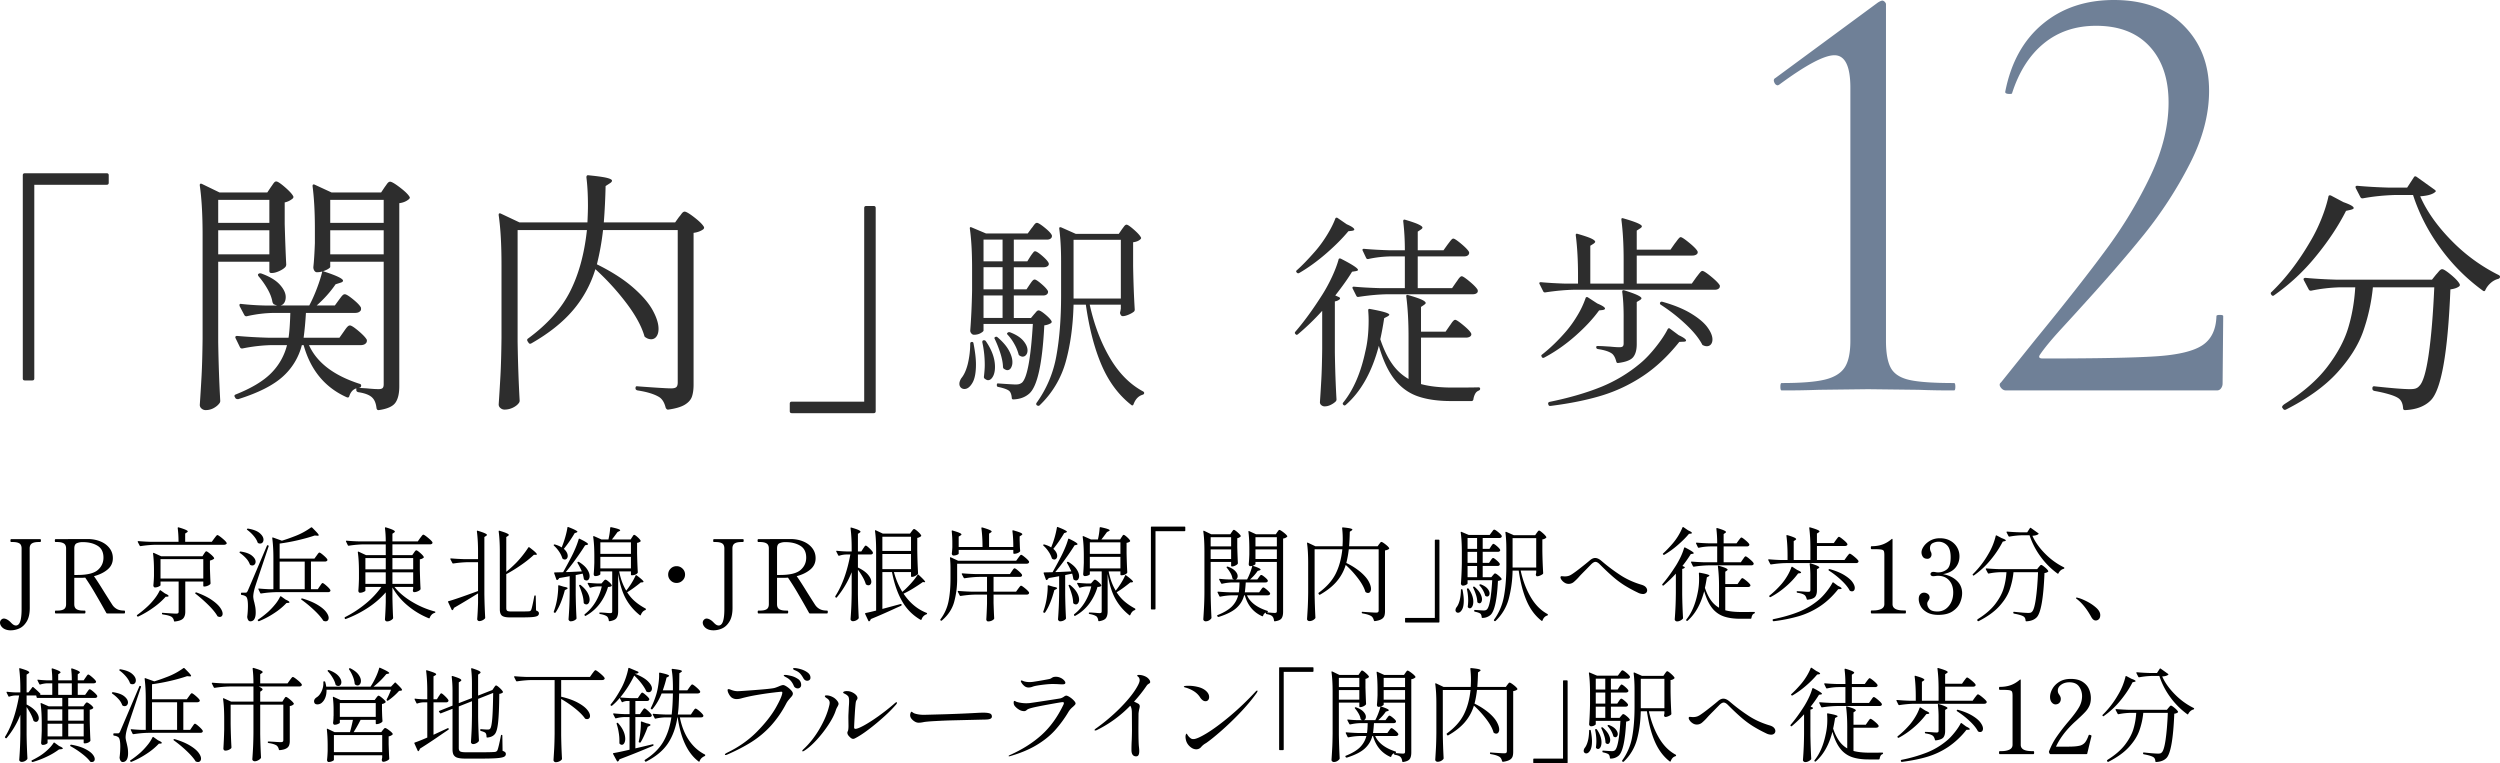 <svg data-name="レイヤー_1" xmlns="http://www.w3.org/2000/svg" width="195.485" height="59.679" viewBox="0 0 195.485 59.679"><path d="M2.522 29.748h-.58c-.107 0-.16-.053-.16-.16v-15.88c0-.106.053-.16.16-.16h6.4c.107 0 .16.054.16.16v.58c0 .108-.053.16-.16.16h-5.66v15.14c0 .107-.053.16-.16.16zm14.54-9.279v6.279c.027 1.653.08 3.188.16 4.6 0 .067-.02.127-.06.18-.107.147-.257.274-.45.38s-.403.16-.63.16a.479.479 0 01-.32-.12.362.362 0 01-.14-.28c.053-.786.1-1.55.14-2.29.04-.74.066-1.71.08-2.91v-8.08c0-1.573-.073-2.867-.22-3.88v-.04c0-.053.017-.086.05-.1.033-.013.077-.007.13.02l1.36.66h3.74l.28-.42c.04-.053.087-.12.14-.2.053-.08.1-.14.14-.18s.087-.06.14-.06c.107 0 .33.147.67.44.34.294.556.527.65.7.04.068.026.134-.04.2a1.41 1.41 0 01-.62.3v1.7c.04 1.36.08 2.413.12 3.16 0 .054-.02.114-.06.18-.107.12-.27.23-.49.33s-.417.15-.59.15h-.02c-.107 0-.16-.053-.16-.16v-.72h-4zm4-4.841h-4v1.8h4v-1.8zm0 2.38h-4v1.88h4v-1.88zm10.21-3.35c.393.3.643.544.75.73.04.053.027.114-.04.18-.2.174-.454.28-.76.32v14.32c0 .573-.104 1.004-.31 1.29-.207.287-.637.477-1.29.57h-.04c-.067 0-.113-.047-.14-.14-.04-.373-.147-.647-.32-.82-.2-.213-.567-.36-1.1-.44-.107-.026-.16-.08-.16-.16v-.14c-.254.08-.433.274-.54.58-.027.12-.093.16-.2.12-1.707-.76-2.834-2.12-3.38-4.08h-.14a4.92 4.92 0 01-1.5 2.47c-.747.674-1.9 1.257-3.46 1.75h-.06a.215.215 0 01-.16-.06l-.06-.1c-.053-.093-.034-.16.06-.2 1.24-.493 2.167-1.05 2.78-1.67a4.719 4.719 0 001.24-2.19h-1.3a12.75 12.75 0 00-2.18.26h-.06c-.053 0-.1-.033-.14-.1l-.34-.7c-.014-.012-.02-.04-.02-.08 0-.066.046-.1.14-.1a40.46 40.46 0 002.44.14h1.58c.067-.413.113-1.06.14-1.94h-1.26a9.88 9.88 0 00-2.14.26h-.06c-.054 0-.1-.033-.14-.1l-.36-.68-.02-.08c0-.093.053-.126.16-.1.6.067 1.2.107 1.8.12h.98a3.56 3.56 0 01-.26-.1.45.45 0 01-.1-.18c-.053-.32-.184-.66-.39-1.02a6.264 6.264 0 00-.69-.98c-.067-.092-.067-.16 0-.2.053-.04.127-.047.22-.02.653.24 1.133.53 1.44.87.306.34.46.664.46.97 0 .173-.037.32-.11.44a.462.462 0 01-.31.22h2.26c.214-.4.413-.846.6-1.34.187-.492.326-.933.42-1.32-.134.04-.273.06-.42.06-.08 0-.147-.04-.2-.12a.488.488 0 01-.08-.28c.053-.492.093-1.12.12-1.88v-1.14c0-1.266-.06-2.366-.18-3.3v-.04c0-.052.017-.087.05-.1.033-.013.076-.006.13.02l1.3.6h3.88l.28-.42c.04-.053.1-.136.18-.25.08-.112.16-.17.24-.17.12 0 .377.15.77.45zm-1.27 5.81h-4.18v.4c0 .04-.053.094-.16.16-.107.067-.24.127-.4.18 1.04.334 1.56.58 1.56.74 0 .068-.067.12-.2.16l-.38.12c-.4.587-.893 1.14-1.48 1.66h1.42l.32-.44.15-.2c.06-.08.113-.14.16-.18s.096-.06.15-.06c.106 0 .323.134.65.4.326.267.53.48.61.64a.494.494 0 010 .2c-.08.148-.234.22-.46.22h-3.84c-.04.694-.1 1.34-.18 1.94h2.8l.34-.48a5.88 5.88 0 01.14-.2c.067-.093.126-.163.18-.21a.242.242 0 01.16-.07c.107 0 .33.144.67.43.34.287.557.518.65.69a.346.346 0 01-.02.2c-.08.147-.24.22-.48.22h-4.02c.613 1.36 1.927 2.367 3.94 3.02.093.013.14.067.14.16-.013.08-.047.127-.1.14l-.1.02.64.04c.386.04.693.06.92.06.147 0 .25-.027.31-.08.06-.053.09-.153.09-.3v-9.58zm-4.18-3.04h4.18v-1.8h-4.18v1.8zm0 2.46h4.18v-1.88h-4.18v1.88zm18.991 4.36c-.8.947-1.886 1.814-3.26 2.6-.093.053-.166.04-.219-.04l-.08-.12c-.054-.093-.04-.167.04-.22 1.507-1.107 2.6-2.33 3.28-3.67.68-1.34 1.12-2.943 1.32-4.81h-5.42v8.74c.026 1.654.08 3.187.16 4.6 0 .067-.02.127-.06.18-.107.147-.263.27-.47.37-.208.1-.423.15-.65.15a.477.477 0 01-.32-.12.358.358 0 01-.14-.28c.053-.786.1-1.55.14-2.29.04-.74.066-1.71.08-2.91v-5.72c0-1.573-.073-2.866-.22-3.88v-.04c0-.053.017-.086.05-.1s.076-.006.13.02l1.44.68h5.32c.026-.56.04-.992.04-1.3 0-.84-.04-1.58-.12-2.22 0-.133.06-.186.18-.16.68.067 1.153.134 1.42.2.267.068.4.14.4.22 0 .067-.053.134-.16.2l-.34.22a49.311 49.311 0 01-.14 2.84h5.58l.3-.42c.04-.04.103-.12.19-.24.086-.12.17-.18.25-.18.12 0 .373.15.76.45s.633.544.74.73c.04.067.027.133-.04.2-.2.147-.454.24-.76.28v11.86c0 .387-.044.703-.13.95-.087.247-.274.457-.56.63-.287.173-.717.3-1.29.38h-.04c-.054 0-.108-.047-.16-.14-.094-.387-.253-.66-.48-.82-.374-.24-.947-.42-1.72-.54-.107-.026-.16-.08-.16-.16v-.02c0-.12.053-.166.16-.14 1.44.107 2.313.16 2.62.16.2 0 .337-.033.41-.1s.11-.186.11-.36v-11.92h-5.84a19.98 19.98 0 01-.48 2.68c1.133.56 2.063 1.153 2.79 1.78s1.246 1.224 1.56 1.79c.313.568.47 1.057.47 1.47 0 .254-.054.454-.16.6a.498.498 0 01-.42.22.721.721 0 01-.42-.14c-.067-.027-.107-.08-.12-.16-.24-.787-.724-1.653-1.45-2.6a19.481 19.481 0 00-2.37-2.58 8.903 8.903 0 01-1.74 3.2zm22.921-8.14h.58c.107 0 .16.054.16.16v15.88c0 .107-.053.16-.16.16h-6.399c-.107 0-.16-.053-.16-.16v-.58c0-.106.053-.16.16-.16h5.66v-15.14c0-.106.053-.16.16-.16zm8.172 10.661a.136.136 0 01.088-.033c.075 0 .117.037.128.113.128.65.192 1.199.192 1.647 0 .651-.093 1.134-.28 1.448s-.391.472-.616.472a.389.389 0 01-.287-.111.411.411 0 01-.112-.305c0-.117.047-.256.143-.416.214-.256.382-.618.504-1.088a6.94 6.94 0 00.2-1.632c0-.042.014-.074.04-.095zm4.616-4.529l.113-.16c.052-.074.1-.13.143-.168a.196.196 0 01.128-.056c.085 0 .264.118.536.352.273.235.44.422.504.56a.283.283 0 01-.015.16c-.065.118-.182.176-.353.176h-2.304v1.76h1.344l.24-.288c.033-.032.082-.09.153-.176.07-.085.135-.128.199-.128.097 0 .27.104.52.312.25.208.414.382.489.52.031.054.02.107-.032.16a1.285 1.285 0 01-.529.176c-.15 2.987-.539 4.763-1.168 5.329-.32.288-.736.442-1.248.463-.085 0-.128-.043-.128-.128-.021-.246-.085-.421-.191-.528-.13-.117-.416-.223-.864-.32-.076-.01-.113-.053-.113-.128v-.031c0-.097.043-.134.128-.113.769.054 1.211.08 1.328.08.128 0 .227-.01.296-.032s.142-.058.216-.112c.405-.373.689-1.903.849-4.592h-3.857v.512c0 .054-.074.123-.223.208-.15.086-.327.129-.529.129-.074 0-.141-.035-.2-.105s-.088-.141-.088-.216c.074-.938.123-1.984.145-3.135v-1.744c0-1.26-.06-2.294-.177-3.105v-.032c0-.074.043-.096.128-.064l1.137.48h3.263l.304-.416c.032-.031.077-.09.137-.176a1.05 1.05 0 01.151-.184.198.198 0 01.128-.055c.097 0 .299.125.608.376.31.25.497.45.56.6a.275.275 0 01-.016.16c-.064.117-.186.175-.368.175h-2.592v1.697h1.056l.24-.385a3.726 3.726 0 01.256-.344.145.145 0 01.112-.056c.096 0 .28.118.552.352.273.235.44.422.504.56a.19.19 0 01.017.08c0 .075-.038.136-.113.184a.497.497 0 01-.272.072h-2.352v1.728h.993l.255-.384zm-3.711 4.496c0-.074.032-.117.095-.128h.048c.054 0 .097.022.128.064.48.694.72 1.366.72 2.016 0 .31-.053.56-.16.752-.107.192-.235.289-.383.289-.075 0-.166-.043-.273-.128a.173.173 0 01-.048-.16c.042-.363.064-.662.064-.897 0-.618-.064-1.21-.191-1.775v-.033zm1.584-6.303v-1.697h-1.489v1.697h1.489zm-1.489 2.191h1.489v-1.728h-1.489v1.728zm1.489.48h-1.489v1.76h1.489v-1.76zm-.577 3.249c.075-.033.133-.027.176.015.405.342.701.683.889 1.025.186.34.28.645.28.912a.858.858 0 01-.112.464c-.075.117-.171.175-.288.175-.065 0-.156-.037-.273-.112a.214.214 0 01-.063-.16c-.011-.309-.08-.663-.208-1.064s-.273-.765-.433-1.095c-.043-.075-.032-.128.032-.16zm.976-.336L78.81 26c.042-.031.101-.037.175-.016.47.182.814.403 1.033.664s.328.51.328.745c0 .149-.038.27-.113.359a.342.342 0 01-.272.137.436.436 0 01-.224-.08c-.053-.022-.085-.065-.095-.128a3.422 3.422 0 00-.329-.785 3.557 3.557 0 00-.52-.72c-.064-.064-.064-.117 0-.16zm8.929-8.08c.03-.043.085-.115.16-.216.074-.102.143-.153.208-.153.085 0 .274.128.567.384s.478.46.552.609c.032.043.021.09-.031.143-.128.128-.32.208-.576.24v1.825c.021 1.27.063 2.416.127 3.439a.215.215 0 01-.064.16c-.106.086-.248.166-.424.24s-.328.113-.456.113c-.096 0-.165-.08-.208-.24 0-.022.01-.075.032-.16l.033-.193v-.304H85.21c.342 1.558.864 2.939 1.568 4.145.704 1.205 1.574 2.085 2.609 2.64.052.032.08.069.08.112 0 .042-.01.074-.032.095s-.048.038-.08.048c-.332.096-.572.347-.72.752-.043.096-.102.113-.177.048-.981-.768-1.752-1.8-2.312-3.096-.56-1.296-.973-2.877-1.24-4.744h-.96c-.043 1.654-.245 3.136-.608 4.448a7.456 7.456 0 01-2.048 3.424c-.042.043-.102.048-.176.016l-.032-.016c-.063-.053-.074-.117-.031-.192a8.913 8.913 0 001.544-3.64c.25-1.35.376-2.935.376-4.76v-2.671c0-.971-.048-1.825-.145-2.56v-.033c0-.031.014-.053.04-.064s.062-.01.105 0l1.151.512h3.36l.24-.351zm-3.777.815v4.593h3.697v-4.593h-3.697zm19.441 5.553a18.688 18.688 0 01-1.905 1.84c-.075.053-.133.047-.175-.017l-.017-.016c-.053-.053-.053-.112 0-.175.683-.79 1.393-1.766 2.128-2.928.267-.427.513-.881.736-1.36.224-.481.395-.928.512-1.344.01-.086.07-.113.177-.08.895.458 1.344.752 1.344.88 0 .042-.054.074-.16.095l-.304.048c-.3.502-.737 1.12-1.313 1.856l.288.128c.043.022.07.045.08.073.011.026.005.055-.015.088a.725.725 0 01-.385.175v4c.021 1.333.064 2.555.129 3.664a.218.218 0 01-.065.16c-.095.096-.223.184-.383.264s-.32.12-.48.12a.384.384 0 01-.257-.095.29.29 0 01-.112-.225c.043-.629.08-1.24.112-1.832.032-.592.054-1.368.065-2.328v-2.991zm1.095-7.28a.12.12 0 01.104.015l.72.496c.395.171.592.31.592.416 0 .043-.058.075-.175.096l-.288.032c-.46.555-1.036 1.134-1.729 1.736s-1.397 1.113-2.111 1.529c-.075.042-.139.031-.193-.032l-.015-.017c-.054-.064-.043-.122.031-.176.405-.362.87-.843 1.393-1.44.33-.373.642-.797.935-1.272.294-.474.515-.909.664-1.304a.102.102 0 01.072-.08zm8.872 8.448c.042-.054.088-.118.136-.193a1.16 1.16 0 01.153-.192c.052-.053.1-.08.143-.08.086 0 .296.14.632.417s.542.49.616.64l.017.063c0 .086-.04.152-.12.2s-.179.072-.296.072h-3.52v3.632c.66.182 1.482.273 2.463.273.95 0 1.627-.006 2.032-.017.085 0 .128.038.128.112 0 .064-.037.113-.112.144a.519.519 0 00-.28.257 1.238 1.238 0 00-.136.431c-.022.085-.07.128-.144.128h-1.6c-1.034 0-1.906-.126-2.615-.376-.71-.25-1.313-.69-1.809-1.32-.496-.629-.903-1.504-1.224-2.624-.533 2.038-1.397 3.58-2.591 4.624-.065.054-.123.054-.176 0l-.017-.016c-.054-.053-.054-.112 0-.175.8-.993 1.376-2.326 1.729-4 .17-.694.256-1.504.256-2.433 0-.213-.011-.469-.033-.768v-.016c0-.085.048-.117.145-.096 1.002.182 1.504.331 1.504.448 0 .033-.043.075-.128.128l-.273.144a23.33 23.33 0 01-.303 1.648c.266.79.578 1.435.935 1.936a3.92 3.92 0 001.273 1.168v-3.327c0-1.163-.059-2.203-.177-3.12v-.033c0-.085.049-.112.144-.08.523.15.883.273 1.08.368s.296.182.296.256c0 .033-.043.08-.128.144l-.24.16v1.937h1.92l.32-.464zm.512-3.409c.043-.053.088-.117.136-.192a1.18 1.18 0 01.152-.191c.054-.054.102-.08.145-.08.085 0 .296.141.632.423s.54.5.615.648a.43.43 0 010 .16c-.064.118-.192.177-.384.177h-6.655c-.684.01-1.446.079-2.288.208h-.05c-.041 0-.078-.028-.11-.08l-.288-.576c-.011-.011-.017-.033-.017-.065 0-.053.038-.08.112-.08.587.054 1.238.09 1.952.112h2.033v-2.48h-1.057c-.64.01-1.242.08-1.808.208h-.048c-.042 0-.08-.027-.112-.08l-.271-.575c-.011-.011-.017-.033-.017-.065 0-.053.037-.08.112-.08.587.054 1.238.09 1.953.112h1.248a19 19 0 00-.128-2.272c0-.107.052-.144.16-.111.5.149.85.271 1.048.368.197.095.296.176.296.239 0 .054-.043.107-.128.16l-.24.16v1.456h2.015l.32-.448.153-.2c.069-.09.125-.157.168-.2.042-.042.085-.064.128-.064.085 0 .293.139.624.416.33.278.533.491.607.64a.274.274 0 01-.016.16c-.064.118-.186.176-.368.176h-3.632v2.48h2.688l.32-.464zm17.093-3.024c.054-.063.106-.133.16-.208a2.21 2.21 0 01.16-.2c.053-.058.1-.088.144-.088.086 0 .306.147.664.44s.573.515.648.664a.19.19 0 01.016.08c0 .075-.04.136-.12.184s-.179.072-.296.072h-4.352v2.193h4.304l.352-.496.168-.217c.069-.09.129-.16.176-.208.048-.048.093-.071.136-.071.096 0 .325.149.688.447.363.299.587.528.672.688a.284.284 0 01-.016.16c-.064.118-.192.176-.384.176h-10.96c-.682.011-1.445.08-2.288.208h-.048c-.043 0-.08-.026-.112-.08l-.288-.576c-.01-.01-.016-.031-.016-.063 0-.054.037-.08.112-.08.576.053 1.21.09 1.904.112h1.008v-.656c0-1.164-.059-2.204-.176-3.12v-.033c0-.085.048-.112.144-.08.523.15.882.273 1.08.368.198.096.296.182.296.256 0 .032-.043.08-.128.145l-.255.16v2.96h2.607v-1.872c0-1.163-.059-2.203-.176-3.12v-.033c0-.085.048-.112.144-.08.97.278 1.456.486 1.456.624 0 .054-.043.107-.128.16l-.272.176v1.489h2.64l.336-.481zm-6.904 4.192a.123.123 0 01.104.016l.737.48c.405.171.607.304.607.4 0 .054-.059.09-.176.112l-.288.032c-.47.65-1.09 1.318-1.864 2s-1.587 1.249-2.44 1.697c-.075.031-.133.015-.176-.05v-.015c-.053-.074-.048-.133.016-.175.65-.512 1.28-1.12 1.888-1.825.32-.373.619-.795.896-1.263a6.99 6.99 0 00.624-1.328c.01-.043.035-.07.072-.08zm6.52 2.464l.688.512c.384.182.576.32.576.416 0 .064-.07.097-.208.097l-.32.015c-.885 1.11-1.834 2-2.848 2.672s-2.094 1.182-3.24 1.529-2.478.616-3.992.807h-.032c-.064 0-.106-.037-.128-.112l-.016-.048v-.031c0-.065.038-.108.112-.128 1.515-.31 2.843-.695 3.984-1.153a11.49 11.49 0 003.12-1.872c.384-.32.784-.74 1.2-1.263s.725-.988.928-1.393c.053-.085.112-.1.176-.048zm-3.616-.895c0-.79-.037-1.451-.112-1.985 0-.106.053-.144.16-.112.896.277 1.345.485 1.345.624 0 .043-.043.09-.13.145l-.239.143v3.296c0 .448-.093.787-.28 1.017s-.579.38-1.176.456h-.032c-.054 0-.09-.038-.112-.113-.074-.288-.182-.49-.32-.608-.224-.17-.597-.293-1.12-.368-.086-.02-.128-.068-.128-.144 0-.064.032-.095.096-.095.139 0 .299.005.48.015l.512.032c.32.033.566.048.736.048.117 0 .2-.021.248-.064.049-.042.072-.122.072-.24v-2.047zm2.84-1.065c-.005-.037.003-.066.024-.088.032-.053.091-.069.176-.047.906.255 1.653.562 2.24.92.586.357 1.011.714 1.272 1.072.261.357.392.674.392.95 0 .161-.04.289-.12.386a.405.405 0 01-.328.143.572.572 0 01-.256-.063.147.147 0 01-.112-.097c-.267-.5-.712-1.04-1.336-1.616a13.365 13.365 0 00-1.896-1.472.125.125 0 01-.056-.088z" fill="#2d2d2d"/><path d="M139.215 30.24c0-.192.032-.288.097-.288 1.503 0 2.623-.088 3.359-.264s1.256-.487 1.56-.936c.304-.447.457-1.151.457-2.111V6.864c0-1.695-.417-2.544-1.249-2.544-.8 0-2.24.768-4.32 2.304l-.096.048c-.127 0-.224-.08-.288-.24-.064-.16-.032-.27.096-.335l8.017-5.905c.159-.095.271-.144.336-.144.063 0 .127.033.191.097s.097.127.097.19v26.306c0 .96.127 1.672.383 2.135.256.464.745.777 1.464.936.72.161 1.88.24 3.48.24.064 0 .097.096.097.288s-.033.288-.096.288a61.8 61.8 0 01-2.784-.048l-3.937-.047-3.84.047a68.18 68.18 0 01-2.927.048c-.065 0-.097-.095-.097-.288zm17.226.048c-.112-.16-.103-.288.025-.384l2.736-3.408c2.304-2.815 4.144-5.16 5.52-7.032a34.784 34.784 0 003.456-5.76c.927-1.968 1.391-3.864 1.391-5.687 0-1.856-.496-3.32-1.487-4.393-.992-1.071-2.385-1.607-4.177-1.607-1.6 0-2.96.456-4.079 1.368-1.12.91-1.953 2.216-2.496 3.91 0 .033-.064.05-.192.05-.257 0-.368-.065-.336-.193.447-2.271 1.424-4.032 2.927-5.28S163.09 0 165.298 0c2.304 0 4.119.665 5.448 1.992 1.327 1.328 1.991 3.032 1.991 5.112 0 1.857-.511 3.777-1.535 5.76a32.119 32.119 0 01-3.553 5.472c-1.343 1.665-3.007 3.585-4.992 5.76-.287.321-.792.873-1.511 1.656-.72.785-1.256 1.433-1.608 1.944-.161.225-.097.336.191.336 4.16 0 7.105-.055 8.833-.168 1.728-.111 2.944-.4 3.648-.864.703-.463 1.071-1.224 1.103-2.28 0-.064.088-.096.265-.096.175 0 .264.032.264.097L173.794 30a.612.612 0 01-.12.36.368.368 0 01-.313.168H156.85c-.16 0-.296-.079-.409-.24z" fill="#6f8097"/><path d="M182.266 15.288l.98.52c.533.187.8.34.8.46 0 .053-.08.1-.24.14l-.36.08c-.6 1.187-1.39 2.377-2.37 3.57a16.156 16.156 0 01-3.25 3.03c-.08.067-.154.054-.22-.04-.067-.093-.06-.166.02-.22 1.106-1.066 2.113-2.38 3.02-3.94.32-.533.606-1.113.86-1.74.253-.627.44-1.212.56-1.76.013-.106.08-.14.2-.1zm.64 7.18c-.76.027-1.487.114-2.18.26h-.06c-.054 0-.1-.033-.14-.1l-.38-.72c-.014-.012-.02-.04-.02-.08 0-.066.053-.1.16-.1.72.067 1.527.114 2.42.14h7.46l.32-.4c.04-.04.11-.12.21-.24.1-.12.19-.18.27-.18.106 0 .337.147.69.44.353.294.576.533.67.72.04.08.02.147-.06.2-.147.108-.368.18-.66.22-.2 4.96-.713 7.853-1.54 8.68-.467.466-1.133.72-2 .76-.107 0-.16-.053-.16-.16-.027-.373-.154-.634-.38-.78-.16-.107-.414-.21-.76-.31s-.713-.183-1.1-.25c-.107-.027-.16-.087-.16-.18v-.04c0-.053.016-.093.05-.12s.076-.033.13-.02c1.346.147 2.266.22 2.76.22.186 0 .333-.016.44-.05a.6.6 0 00.28-.19c.293-.266.54-1.086.74-2.46.2-1.373.346-3.126.44-5.26h-4.8a14.811 14.811 0 01-.78 3.5c-.387 1.067-1.06 2.127-2.02 3.18s-2.294 2.013-4 2.88c-.094.04-.167.02-.22-.06l-.06-.08c-.014-.013-.02-.034-.02-.06 0-.066.067-.146.2-.24 1.44-.906 2.553-1.876 3.34-2.91.786-1.032 1.33-2.046 1.63-3.04.3-.992.483-2.05.55-3.17h-1.26zm8.76-3.68a13.63 13.63 0 003.72 2.72c.066.04.1.08.1.12 0 .054-.013.094-.04.12a.244.244 0 01-.1.06c-.214.053-.41.16-.59.32s-.318.34-.41.54c-.04.107-.107.127-.2.06a14.989 14.989 0 01-3.31-3.31c-.954-1.3-1.67-2.69-2.15-4.17h-1.42c-.88.027-1.713.113-2.5.26h-.06c-.054 0-.1-.032-.14-.1l-.36-.7-.02-.08c0-.066.046-.1.14-.1.72.067 1.527.114 2.42.14h1.48l.52-.8c.053-.093.126-.106.22-.04l1.4 1c.093.068.12.12.08.16-.2.2-.6.32-1.2.36.506 1.16 1.313 2.307 2.42 3.44z" fill="#2d2d2d"/><path d="M.36 49.187a.678.678 0 01-.276-.24.499.499 0 01-.084-.244.32.32 0 01.097-.244.285.285 0 01.199-.092c.117 0 .25.056.4.168.053.042.103.088.148.136.046.048.085.085.116.112.097.085.192.128.288.128s.179-.048.248-.144c.128-.187.192-.56.192-1.12v-4.76c0-.193-.057-.324-.171-.396-.116-.072-.29-.108-.525-.108h-.12c-.037 0-.056-.037-.056-.112 0-.075.019-.112.056-.112h2.264c.027 0 .045.009.052.028s.012.046.012.084c0 .075-.021.112-.064.112h-.12c-.24 0-.415.039-.528.116s-.168.206-.168.388l.008 4.648c0 .447-.08.803-.24 1.064-.16.261-.352.441-.575.54a1.645 1.645 0 01-.664.148 1.05 1.05 0 01-.489-.1zm9.416-1.34c0 .08-.018.12-.055.12H8.385a.079.079 0 01-.073-.04 65.1 65.1 0 00-.835-1.464 19.32 19.32 0 00-.813-1.296c-.15.01-.26.016-.336.016h-.52v2.056c0 .187.057.318.172.392.115.074.287.112.516.112h.128c.038 0 .057.034.057.104 0 .08-.019.12-.057.12H4.353c-.038 0-.056-.037-.056-.113 0-.074.018-.11.056-.11h.127c.24 0 .416-.039.525-.113.108-.074.163-.205.163-.392v-4.352c0-.187-.059-.318-.176-.392-.117-.075-.29-.112-.52-.112h-.127c-.038 0-.057-.037-.057-.112 0-.075.019-.112.057-.112l1.84-.009h.727c.342.006.657.069.948.189s.525.293.7.52c.176.227.264.49.264.787 0 .358-.136.653-.412.885-.274.232-.63.406-1.067.524.15.197.434.637.855 1.32.347.549.547.864.6.943.09.13.207.232.348.309s.332.116.573.116c.037 0 .055.034.055.104zM6.05 44.959c.763 0 1.293-.128 1.592-.384.298-.257.448-.579.448-.969 0-.436-.156-.749-.469-.935-.311-.187-.691-.28-1.14-.28a1.11 1.11 0 00-.488.091c-.122.062-.183.197-.183.405v2.072h.24zm6.518 1.208l.336.24c.187.08.28.147.28.2 0 .02-.03.038-.088.048l-.144.008a5.53 5.53 0 01-.936.832 7.38 7.38 0 01-1.2.712c-.038.016-.067.008-.087-.024l-.01-.008c-.026-.043-.02-.075.017-.096a8.12 8.12 0 00.832-.688c.192-.181.37-.38.536-.596a3.23 3.23 0 00.376-.605c.027-.042.056-.05.088-.023zm4.184-4.064c.026-.033.055-.068.084-.108s.059-.076.088-.108.055-.048.076-.048c.048 0 .168.079.36.236.192.157.309.276.352.356.01.021.017.035.017.04 0 .037-.024.068-.069.092a.309.309 0 01-.148.036h-5.367a8.59 8.59 0 00-1.145.104h-.016c-.027 0-.047-.014-.064-.04l-.144-.28-.008-.032c0-.027.02-.04.056-.04.288.027.61.045.968.056h2.168c0-.385-.022-.741-.064-1.072 0-.054.027-.072.08-.056.47.139.704.242.704.312 0 .026-.022.053-.064.08l-.136.088v.648h2.08l.192-.264zm-.8 1.2a1.61 1.61 0 00.06-.088c.024-.037.046-.065.064-.08s.038-.025.06-.025c.043 0 .144.068.304.2.16.134.258.238.296.313.016.026.011.053-.016.08a.8.8 0 01-.304.128v.624c.016.507.032.888.048 1.144a.155.155 0 01-.024.08.64.64 0 01-.211.128.698.698 0 01-.253.056h-.016c-.043 0-.064-.021-.064-.064v-.328h-1.408v2.368c0 .224-.054.397-.164.52-.11.122-.327.203-.652.24h-.016c-.027 0-.046-.019-.056-.056a.455.455 0 00-.176-.304c-.112-.08-.344-.144-.695-.192-.043-.01-.065-.035-.065-.072 0-.048.022-.067.065-.056.575.043.921.063 1.039.063.08 0 .133-.011.16-.035.027-.024.04-.065.04-.124v-2.352h-1.416v.288c0 .026-.048.062-.144.108a.675.675 0 01-.288.068.109.109 0 01-.092-.048.18.18 0 01-.036-.113 9.74 9.74 0 00.048-.735v-.456c0-.491-.024-.923-.072-1.296v-.016c0-.021.007-.035.02-.04.013-.005.03-.002.052.008l.56.256h3.232l.12-.192zm-3.4.416v1.52h3.344v-1.52h-3.344zm2.728 2.632c.016-.027.045-.035.088-.024.48.176.872.367 1.176.575s.524.408.66.597.204.354.204.492c0 .074-.02.134-.06.18a.2.2 0 01-.156.068.318.318 0 01-.144-.032.075.075 0 01-.056-.048c-.15-.257-.386-.543-.708-.86a11.497 11.497 0 00-.988-.868c-.037-.022-.043-.048-.016-.08zm3.46-3.191c.02-.028.05-.039.087-.033.395.059.687.167.876.324s.284.316.284.476c0 .08-.024.148-.072.204s-.11.084-.184.084a.318.318 0 01-.144-.032.135.135 0 01-.056-.064 1.384 1.384 0 00-.296-.469 2.762 2.762 0 00-.472-.41c-.032-.028-.04-.054-.024-.08zm.167 3.183h.28c.048 0 .083-.008.104-.025a.423.423 0 00.088-.135c.085-.192.581-1.358 1.488-3.496.016-.048.042-.064.08-.048l.016.007c.043.011.056.039.04.08l-.472 1.409c-.357 1.061-.56 1.672-.608 1.832-.08.283-.12.514-.12.696a2 2 0 00.08.432c.006.021.025.112.06.272.035.16.052.338.052.535 0 .214-.035.381-.104.5a.344.344 0 01-.32.181c-.064 0-.118-.031-.16-.092a.545.545 0 01-.08-.26 6.965 6.965 0 00.056-.848c0-.421-.053-.67-.16-.744a.631.631 0 00-.32-.113c-.043-.01-.064-.034-.064-.07v-.049c0-.043.021-.064.064-.064zm.416-4.985a.087.087 0 01.08-.023c.41.07.713.187.908.355.195.168.292.338.292.51 0 .09-.024.163-.072.219s-.112.084-.192.084a.31.31 0 01-.144-.032.141.141 0 01-.056-.064c-.053-.16-.156-.33-.308-.509s-.316-.332-.492-.46c-.037-.026-.043-.052-.016-.08zm2.664 5.28l.352.249c.197.086.296.155.296.208 0 .021-.03.037-.088.048l-.144.007a5.156 5.156 0 01-.936.777c-.39.261-.79.474-1.2.64-.038.016-.067.008-.088-.024l-.008-.008c-.026-.043-.022-.072.016-.088.25-.166.506-.363.768-.593a5.39 5.39 0 00.556-.591 2.86 2.86 0 00.388-.6c.027-.043.056-.05.088-.024zm2.768-3.19l.072-.101a.783.783 0 01.084-.104c.024-.024.047-.036.068-.036.042 0 .147.07.312.212s.267.249.304.324a.08.08 0 01.008.04c0 .037-.02.068-.06.092a.273.273 0 01-.14.036h-1.088v2.16h.536l.16-.24c.021-.027.047-.062.076-.108.03-.045.055-.078.076-.1s.043-.032.064-.032c.043 0 .145.072.308.216.162.144.263.256.3.336a.14.14 0 01-.008.08c-.032.053-.094.08-.184.08H21.57a8.69 8.69 0 00-1.144.104h-.024c-.021 0-.04-.013-.056-.04l-.136-.28-.008-.032c0-.033.022-.043.064-.033.24.022.48.039.72.048h.392v-2.43c0-.581-.03-1.099-.088-1.552v-.017c0-.042.022-.055.063-.039l.689.247c.288-.085.61-.196.968-.336a5.443 5.443 0 001.304-.695c.027-.021.059-.018.096.008.197.197.332.337.404.42.072.083.108.14.108.172 0 .037-.04.05-.12.04l-.192-.016c-.352.122-.777.242-1.276.36-.5.118-.988.207-1.468.272v1.176h2.72l.168-.232zm-.928.463h-1.96v2.16h1.96v-2.16zm-.265 2.903c.022-.02.051-.026.09-.015.479.143.872.31 1.18.496s.527.37.663.548.204.337.204.475c0 .08-.021.145-.064.193s-.102.072-.176.072a.348.348 0 01-.144-.032.073.073 0 01-.056-.048c-.155-.24-.395-.512-.72-.816a9.527 9.527 0 00-.96-.792c-.037-.027-.043-.053-.016-.08zm8.802-3.591l.056-.08c.027-.038.05-.066.072-.084s.043-.028.065-.028c.042 0 .14.065.292.196.151.13.246.236.284.316.015.021.01.045-.017.072a.547.547 0 01-.288.12v.8c.017.666.035 1.168.057 1.504a.11.11 0 01-.032.08.63.63 0 01-.212.128.695.695 0 01-.252.056c-.06 0-.094-.04-.105-.12l.008-.08c0 .005.006-.019.017-.072v-.136h-1.464c.34.432.8.82 1.376 1.164a6.835 6.835 0 001.775.755c.032.011.048.028.048.05 0 .03-.02.052-.064.063a.488.488 0 00-.22.132.686.686 0 00-.156.244c-.01.043-.037.055-.08.04a6.062 6.062 0 01-1.631-.976 5.112 5.112 0 01-1.208-1.432v.824c.015.682.034 1.2.055 1.552 0 .027-.008.05-.023.072a.56.56 0 01-.193.143.567.567 0 01-.255.065c-.048 0-.088-.016-.12-.048s-.048-.07-.048-.112c.032-.449.052-.899.063-1.352v-.76a6.744 6.744 0 01-1.368 1.188 8.716 8.716 0 01-1.775.901c-.028 0-.046-.014-.057-.04l-.008-.025c-.016-.037-.008-.067.024-.088a8.62 8.62 0 001.617-1.056 6.648 6.648 0 001.223-1.304h-1.248v.288c0 .027-.048.061-.143.104a.7.7 0 01-.28.064.109.109 0 01-.092-.048.18.18 0 01-.036-.113c.021-.245.037-.548.047-.912v-.535c0-.63-.029-1.147-.088-1.553v-.015c0-.022.007-.034.02-.04.014-.005.031-.003.053.008l.567.264h1.544v-.84H28.42a8.59 8.59 0 00-1.144.104h-.024c-.02 0-.04-.014-.056-.04l-.135-.28c-.006-.005-.008-.016-.008-.033 0-.026.018-.04.055-.04.293.028.619.046.976.057h2.08c0-.368-.021-.715-.063-1.04 0-.054.026-.072.08-.056.26.08.442.145.544.196.1.05.151.094.151.131 0 .028-.022.054-.064.08l-.127.088v.601h1.983l.185-.265c.026-.03.054-.067.084-.107s.058-.076.087-.109c.03-.03.055-.047.077-.047.047 0 .168.079.359.236.192.157.31.275.352.355l.008.033c0 .043-.02.076-.06.1a.29.29 0 01-.148.035h-2.927v.841h1.551l.128-.184zm-2.2 1.296v-.88h-1.592v.88h1.592zm0 .232h-1.592v.904h1.592v-.904zm2.145-.232v-.88h-1.624v.88h1.624zm-1.624.232v.904h1.624v-.904h-1.624zm6.695 1.647c-.571.358-1.2.737-1.889 1.137a.29.29 0 01-.095.168.037.037 0 01-.025.008c-.026 0-.045-.014-.056-.04l-.271-.584c-.017-.048-.006-.075.031-.08.315-.08 1.083-.344 2.305-.792v-2.256h-.784a8.59 8.59 0 00-1.145.103h-.023c-.022 0-.04-.012-.057-.04l-.151-.288c-.006-.005-.008-.015-.008-.03 0-.028.02-.04.063-.04.288.025.61.044.968.055h1.137v-.6c0-.582-.03-1.101-.089-1.56v-.016c0-.043.024-.057.072-.04.475.143.712.25.712.32 0 .027-.021.053-.063.08l-.137.088v4.464c.01.661.032 1.274.064 1.84 0 .026-.007.05-.024.072a.643.643 0 01-.432.2c-.047 0-.087-.016-.12-.048s-.048-.07-.048-.112c.033-.422.054-.848.065-1.28v-.729zm2.208-1.687c.256-.208.512-.44.767-.696.176-.181.35-.38.52-.596.17-.216.315-.417.433-.605a.056.056 0 01.04-.027.063.063 0 01.048.012c.218.165.37.289.456.372.085.083.127.14.127.172 0 .026-.026.04-.08.04h-.152a8.497 8.497 0 01-.964.772c-.397.28-.796.527-1.195.74v2.648c0 .106.023.179.071.216s.153.055.313.055h.712c.314 0 .546-.004.696-.015a.175.175 0 00.151-.105c.048-.095.131-.455.248-1.079.006-.038.027-.056.065-.056.031 0 .048.021.048.064l.023 1.111a.466.466 0 01.177.101.18.18 0 01.048.124.22.22 0 01-.12.204c-.08.045-.223.076-.428.092-.206.016-.514.023-.925.023h-.783c-.31 0-.52-.045-.632-.135-.112-.091-.169-.256-.169-.497V43.12c0-.582-.03-1.101-.088-1.56v-.016c0-.043.025-.057.072-.04.48.143.72.25.72.32 0 .027-.021.053-.063.08l-.136.088v2.72zm4.349-1.944c.095-.235.183-.49.263-.768s.136-.525.168-.744c.01-.048.037-.062.08-.04.469.181.704.304.704.368 0 .016-.024.034-.072.056l-.143.048a9.936 9.936 0 01-.85 1.232.9.9 0 01.23.275.6.6 0 01.076.269c0 .085-.022.154-.065.208s-.096.08-.16.08a.274.274 0 01-.151-.048c-.022-.01-.038-.032-.05-.064a1.9 1.9 0 00-.251-.508 2.384 2.384 0 00-.396-.46c-.032-.032-.035-.059-.007-.08.02-.022.055-.025.103-.008.214.063.382.139.504.224l.017-.04zm-.269 3.004c.014-.008.031-.01.053-.004l.367.112c.197.032.296.07.296.112 0 .031-.03.06-.088.088l-.128.064c-.197.747-.438 1.328-.72 1.744-.026.032-.055.04-.088.024l-.024-.009c-.031-.015-.042-.045-.031-.088a5.358 5.358 0 00.292-1.204c.039-.3.056-.566.051-.796 0-.02.007-.036.02-.043zm.853-1.044l.975-.048a6.215 6.215 0 00-.336-.657c-.015-.037-.01-.063.016-.08a.106.106 0 01.096 0c.289.177.499.364.632.56.133.198.2.38.2.545a.423.423 0 01-.068.248.204.204 0 01-.172.096.36.36 0 01-.176-.064.185.185 0 01-.04-.08 3.22 3.22 0 00-.087-.393l-.544.113v1.536c.01.667.03 1.277.063 1.832 0 .032-.01.059-.032.08a.587.587 0 01-.184.12.638.638 0 01-.248.048c-.037 0-.073-.018-.108-.052-.034-.035-.052-.071-.052-.108a28.403 28.403 0 00.088-2.08v-1.288c-.245.048-.518.095-.815.144a.36.36 0 01-.145.152l-.023.007c-.017 0-.036-.015-.057-.047l-.168-.48-.008-.024c0-.011.005-.022.016-.033a.071.071 0 01.049-.015l.64-.016c.244-.443.45-.821.615-1.137.123-.234.239-.48.348-.739s.193-.492.252-.7c.01-.048.04-.059.088-.032.433.208.648.346.648.416 0 .021-.027.04-.08.055l-.152.033c-.202.325-.44.677-.712 1.055-.271.38-.538.726-.8 1.04l.28-.007zm.76 1.064c0-.026.013-.046.04-.057.036-.01.066-.005.087.017.24.191.416.387.529.584.11.197.167.379.167.544a.49.49 0 01-.072.276c-.048.072-.11.108-.183.108a.3.3 0 01-.177-.073.106.106 0 01-.031-.08 2.58 2.58 0 00-.113-.643 5.007 5.007 0 00-.248-.676zm1.44.063c-.182.006-.36.039-.536.097-.043.01-.07 0-.08-.032l-.145-.273a.094.094 0 01-.008-.04c0-.026.019-.037.056-.03.224.02.448.036.673.047h.351l.128-.144c.016-.021.043-.052.08-.092s.073-.06.104-.06c.049 0 .134.053.257.16a.935.935 0 01.231.264c.017.026.01.053-.016.08a.272.272 0 01-.108.048.719.719 0 01-.164.016c-.139.474-.35.907-.636 1.295a3.38 3.38 0 01-1.1.96c-.037.022-.067.014-.087-.023l-.01-.017c-.015-.037-.01-.066.018-.088.335-.26.615-.58.84-.956a4.26 4.26 0 00.488-1.212h-.336zm2.703-3.847c.016-.022.035-.049.056-.084s.04-.06.056-.076a.078.078 0 01.056-.024c.043 0 .129.057.257.172.128.114.208.206.239.276.016.027.01.053-.016.08a.583.583 0 01-.256.096v.8c.016.661.035 1.16.056 1.496a.11.11 0 01-.032.08c-.037.042-.095.08-.172.112s-.161.047-.252.047H49.4c-.043 0-.064-.02-.064-.063v-.24h-.92c.112.58.296 1.083.552 1.504a5.53 5.53 0 00.728-1.168c.016-.048.045-.056.088-.024.358.267.536.432.536.495 0 .022-.026.038-.08.05l-.136.007c-.133.112-.297.24-.492.384a7.235 7.235 0 01-.572.384c.182.283.39.525.628.728.237.202.503.38.796.536.027.016.04.034.04.056 0 .026-.005.045-.016.056s-.024.018-.04.024c-.143.048-.256.17-.336.368-.01.02-.022.034-.036.04-.014.005-.028 0-.044-.016a4.227 4.227 0 01-1.092-1.28c-.275-.496-.476-1.147-.604-1.952v2.936c0 .224-.042.397-.128.52-.085.122-.264.205-.536.248h-.016c-.026 0-.045-.02-.055-.056a.519.519 0 00-.128-.312c-.123-.09-.305-.155-.545-.192-.042-.011-.064-.033-.064-.064 0-.038.016-.056.048-.056.07 0 .146.002.229.007l.235.017c.155.016.267.023.336.023.064 0 .106-.01.128-.03s.032-.062.032-.121v-3.112h-.928v.216c0 .027-.04.058-.12.096a.68.68 0 01-.288.056c-.032 0-.058-.016-.08-.048s-.032-.07-.032-.112c.021-.23.038-.523.049-.88v-.52c0-.619-.03-1.123-.09-1.512v-.016c0-.017.008-.026.021-.032a.092.092 0 01.052 0l.576.256h.544c.074-.32.12-.621.136-.905.006-.042.032-.06.08-.055.267.058.451.106.552.144.101.037.152.071.152.104 0 .015-.023.037-.072.064l-.136.064-.271.368-.168.216h1.463l.112-.176zm-.088 1.304v-.904h-2.392v.904h2.392zm-2.392.232v.904h2.392v-.904h-2.392zm5.496 1.847a.63.63 0 01-.193-.463c0-.181.065-.336.192-.464s.283-.192.464-.192.337.064.468.192.196.282.196.464-.065.336-.196.464-.286.192-.468.192-.336-.064-.464-.192zm2.872 3.797a.678.678 0 01-.277-.24.499.499 0 01-.084-.244.32.32 0 01.097-.244.285.285 0 01.2-.092c.116 0 .25.056.4.168.052.042.102.088.147.136.046.048.085.085.116.112.097.085.193.128.288.128s.179-.048.248-.144c.128-.187.193-.56.193-1.12v-4.76c0-.193-.058-.324-.172-.396-.115-.072-.29-.108-.525-.108h-.12c-.037 0-.055-.037-.055-.112 0-.075.018-.112.055-.112h2.264c.027 0 .045.009.053.028s.011.046.011.084c0 .075-.021.112-.064.112h-.12c-.24 0-.415.039-.528.116s-.168.206-.168.388l.008 4.648c0 .447-.08.803-.24 1.064-.16.261-.352.441-.575.54a1.645 1.645 0 01-.664.148c-.198 0-.36-.033-.488-.1zm9.416-1.34c0 .08-.019.12-.056.12h-1.336a.079.079 0 01-.072-.04 65.1 65.1 0 00-.836-1.464 19.32 19.32 0 00-.813-1.296c-.15.01-.26.016-.336.016h-.52v2.056c0 .187.057.318.173.392.114.074.286.112.515.112h.128c.038 0 .057.034.057.104 0 .08-.019.12-.057.12h-2.271c-.037 0-.056-.037-.056-.113 0-.074.019-.11.056-.11h.128c.24 0 .415-.039.524-.113.108-.074.163-.205.163-.392v-4.352c0-.187-.058-.318-.176-.392-.117-.075-.29-.112-.52-.112h-.127c-.038 0-.057-.037-.057-.112 0-.075.019-.112.057-.112l1.84-.009h.727c.342.006.658.069.949.189s.524.293.7.52c.176.227.263.49.263.787 0 .358-.136.653-.412.885-.274.232-.63.406-1.067.524.15.197.434.637.855 1.32.347.549.547.864.601.943.09.13.206.232.348.309s.332.116.572.116c.037 0 .056.034.056.104zM61 44.959c.763 0 1.293-.128 1.592-.384.299-.257.448-.579.448-.969 0-.436-.156-.749-.469-.935-.311-.187-.691-.28-1.14-.28a1.11 1.11 0 00-.488.091c-.122.062-.183.197-.183.405v2.072H61zm6.492-2.064c.016-.021.04-.055.069-.1s.054-.08.075-.1c.021-.021.043-.032.064-.032.043 0 .138.07.284.208s.236.245.268.32a.185.185 0 010 .08c-.032.058-.093.087-.184.087h-.984v1.017c.363.176.628.365.796.567.168.204.252.385.252.544a.307.307 0 01-.064.204.202.202 0 01-.16.077.288.288 0 01-.168-.056c-.026-.01-.043-.032-.048-.065a2.652 2.652 0 00-.24-.536 5.031 5.031 0 00-.368-.56v1.913c.01.661.032 1.274.064 1.84 0 .026-.007.05-.024.072a.547.547 0 01-.187.14.56.56 0 01-.245.06.19.19 0 01-.128-.049.141.141 0 01-.056-.111 28.455 28.455 0 00.088-2.08v-1.592a7.316 7.316 0 01-1.16 1.968c-.016.016-.034.023-.052.023s-.033-.007-.044-.023l-.008-.017c-.026-.026-.03-.055-.008-.088.533-.832.923-1.914 1.168-3.248h-.336c-.181.006-.36.038-.536.097h-.024c-.02 0-.04-.014-.056-.04l-.144-.28-.008-.032c0-.033.021-.042.064-.033.251.028.501.043.752.05h.392v-.249c0-.582-.03-1.101-.088-1.56v-.016c0-.043.024-.056.072-.04.262.074.444.138.548.187.104.051.156.095.156.133 0 .027-.021.053-.064.08l-.136.088v1.376h.265l.143-.224zm3.792-1.344l.084-.109c.04-.05.076-.075.109-.075.047 0 .142.063.283.188s.231.228.268.308c.016.02.011.045-.016.072a.652.652 0 01-.287.128v.952c.01.656.03 1.258.063 1.808 0 .031-.01.059-.032.08-.053.053-.124.1-.212.144s-.167.063-.235.063h-.01c-.041 0-.063-.02-.063-.063v-.313H69.9c.155.572.373 1.086.657 1.544l.168-.143c.191-.176.38-.37.567-.584.187-.213.336-.41.448-.592.011-.021.025-.033.04-.036s.032.004.048.02c.34.315.512.498.512.552 0 .016-.007.026-.02.027a.21.21 0 01-.044.004l-.112-.015c-.203.144-.44.302-.712.471a7.385 7.385 0 01-.8.44c.486.72 1.082 1.22 1.792 1.497.033.016.048.032.048.048a.069.069 0 01-.015.048.11.11 0 01-.04.024.596.596 0 00-.369.384c-.016.043-.046.056-.088.04a3.838 3.838 0 01-1.432-1.437c-.358-.615-.624-1.38-.8-2.292h-.752v2.881l1.008-.272.424-.113h.016c.033 0 .051.017.056.048v.025c0 .026-.014.048-.04.064l-.344.152c-.758.352-1.431.648-2.024.888-.022.08-.059.136-.112.168a.037.037 0 01-.024.008c-.026 0-.045-.014-.056-.04l-.248-.528-.007-.033c0-.026.015-.042.047-.047.272-.059.544-.122.816-.192V43.07c0-.629-.03-1.146-.088-1.551v-.016c0-.022.007-.035.02-.04.013-.005.03-.003.052.008l.544.256h2.12l.128-.176zm-.048 1.528v-1.112h-2.24v1.112h2.24zm0 .24h-2.24v1.184h2.24v-1.185zm8.391.296l.076-.1a1.15 1.15 0 01.084-.1c.02-.021.042-.032.064-.032.043 0 .146.07.312.208.165.138.267.245.304.32a.142.142 0 01-.008.08c-.032.059-.097.088-.192.088h-5.424v1.151a6.77 6.77 0 01-.233 1.836c-.154.553-.474 1.037-.96 1.453-.037.027-.069.027-.095 0l-.008-.008c-.026-.027-.03-.056-.008-.088.32-.427.53-.898.632-1.412s.152-1.106.152-1.772v-.832c0-.261-.013-.52-.04-.776 0-.027.006-.044.02-.052.013-.009.03-.007.051.004l.569.264h4.536l.168-.232zm-4.664-.328c0 .031-.044.066-.132.1a.717.717 0 01-.269.051.117.117 0 01-.1-.047.18.18 0 01-.035-.113 6.94 6.94 0 00.04-.48v-.327a8 8 0 00-.048-.928v-.017c0-.042.023-.055.072-.04.256.076.435.135.535.181.102.045.153.087.153.124 0 .026-.025.053-.073.08l-.143.088v.815h1.864c0-.544-.03-1.034-.088-1.471 0-.053.027-.073.08-.056.48.139.72.242.72.312 0 .027-.021.053-.064.08l-.136.088v1.047h1.895c0-.48-.023-.895-.07-1.248 0-.052.025-.07.08-.055.26.075.442.134.543.18.1.045.151.086.151.123 0 .028-.023.054-.07.08l-.138.088v.297l.01.272c.004.208.015.391.03.551 0 .033-.007.057-.023.073a.492.492 0 01-.185.116.665.665 0 01-.248.052H79.3c-.043 0-.065-.022-.065-.064V43h-4.271v.288zm4.16 1.376a4.22 4.22 0 00.067-.097c.03-.042.055-.074.077-.095s.043-.033.064-.033c.048 0 .148.066.3.197s.246.233.284.307a.22.22 0 010 .08c-.032.06-.09.088-.176.088H77.69v1.153h1.761l.168-.232.075-.1c.035-.045.064-.078.084-.1.022-.021.043-.032.065-.032.043 0 .148.07.316.208s.27.245.308.32a.142.142 0 01-.008.08c-.032.059-.094.088-.185.088H77.69v.648c.017.528.033.927.05 1.2a.108.108 0 01-.033.08.508.508 0 01-.176.116.67.67 0 01-.264.052.126.126 0 01-.104-.048.167.167 0 01-.04-.112c.02-.304.04-.715.056-1.232v-.704h-.912c-.341.005-.723.04-1.144.104h-.024c-.022 0-.04-.013-.056-.04l-.145-.28a.058.058 0 01-.007-.032c0-.027.018-.04.056-.04a17 17 0 00.976.056h1.256V45.11h-.632c-.331.006-.701.04-1.112.105h-.024c-.021 0-.04-.014-.057-.04l-.143-.273c-.006-.005-.008-.015-.008-.03 0-.028.02-.04.064-.04.288.025.61.044.967.055h2.737l.152-.224zm3.087-1.896a7.308 7.308 0 00.433-1.512c.01-.048.037-.062.08-.04.468.181.704.304.704.368 0 .016-.025.034-.073.056l-.143.048a9.936 9.936 0 01-.849 1.232.9.9 0 01.229.275.6.6 0 01.076.269c0 .085-.021.154-.064.208s-.096.08-.16.08a.274.274 0 01-.152-.048c-.021-.01-.038-.032-.049-.064a1.9 1.9 0 00-.252-.508 2.384 2.384 0 00-.395-.46c-.032-.032-.035-.059-.008-.08.02-.022.056-.025.103-.008.214.063.382.139.504.224l.017-.04zm-.268 3.004a.067.067 0 01.053-.004l.367.112c.198.032.296.07.296.112 0 .031-.03.06-.088.088l-.128.064c-.197.747-.437 1.328-.72 1.744-.026.032-.055.04-.087.024l-.025-.009c-.03-.015-.042-.045-.03-.088a5.358 5.358 0 00.291-1.204c.04-.3.057-.566.052-.796 0-.02.007-.036.02-.043zm.853-1.044l.976-.048a6.215 6.215 0 00-.336-.657c-.016-.037-.011-.063.015-.08a.106.106 0 01.097 0c.288.177.498.364.632.56.133.198.2.38.2.545a.423.423 0 01-.068.248.204.204 0 01-.172.096.36.36 0 01-.176-.064.185.185 0 01-.04-.08 3.22 3.22 0 00-.088-.393l-.544.113v1.536c.01.667.031 1.277.063 1.832 0 .032-.01.059-.032.08a.587.587 0 01-.183.12.638.638 0 01-.248.048c-.037 0-.074-.018-.109-.052-.034-.035-.052-.071-.052-.108a28.403 28.403 0 00.088-2.08v-1.288c-.245.048-.517.095-.815.144a.36.36 0 01-.145.152l-.023.007c-.017 0-.035-.015-.057-.047l-.168-.48-.007-.024c0-.011.004-.022.015-.033a.071.071 0 01.049-.015l.64-.016c.245-.443.45-.821.616-1.137.122-.234.238-.48.348-.739s.193-.492.251-.7c.011-.048.04-.059.088-.032.433.208.649.346.649.416 0 .021-.028.04-.08.055l-.153.033c-.202.325-.44.677-.712 1.055-.271.38-.538.726-.8 1.04l.28-.007zm.76 1.064c0-.026.013-.046.04-.057.037-.01.066-.005.088.017.24.191.416.387.528.584.111.197.168.379.168.544a.49.49 0 01-.072.276c-.048.072-.11.108-.184.108a.3.3 0 01-.177-.073.106.106 0 01-.031-.08 2.62 2.62 0 00-.112-.643 4.866 4.866 0 00-.248-.676zm1.44.063c-.182.006-.36.039-.536.097-.043.01-.07 0-.08-.032l-.145-.273a.094.094 0 01-.007-.04c0-.026.018-.037.055-.03.225.02.448.036.673.047h.352l.128-.144c.015-.021.043-.052.08-.092s.072-.06.103-.06c.049 0 .134.053.257.16.122.107.2.195.231.264.017.026.011.053-.015.08a.272.272 0 01-.109.048.719.719 0 01-.164.016c-.138.474-.35.907-.635 1.295a3.4 3.4 0 01-1.1.96c-.038.022-.067.014-.088-.023l-.009-.017c-.015-.037-.01-.066.017-.088.336-.26.615-.58.84-.956a4.26 4.26 0 00.488-1.212h-.336zm2.703-3.847c.017-.022.035-.049.057-.084s.04-.06.056-.076a.078.078 0 01.055-.024c.043 0 .13.057.257.172.128.114.208.206.24.276.016.027.01.053-.016.08a.583.583 0 01-.256.096v.8c.015.661.034 1.16.055 1.496a.11.11 0 01-.032.08c-.037.042-.094.08-.172.112s-.16.047-.252.047h-.015c-.043 0-.065-.02-.065-.063v-.24h-.92c.113.58.296 1.083.552 1.504.145-.176.283-.37.416-.584.134-.213.238-.409.313-.584.015-.048.045-.056.088-.024.357.267.536.432.536.495 0 .022-.027.038-.08.05l-.136.007c-.134.112-.298.24-.492.384a7.235 7.235 0 01-.573.384c.182.283.391.525.628.728.238.202.503.38.796.536.028.016.04.034.04.056 0 .026-.005.045-.015.056s-.025.018-.04.024c-.144.048-.256.17-.336.368-.011.02-.023.034-.036.04-.014.005-.029 0-.044-.016a4.227 4.227 0 01-1.092-1.28c-.276-.496-.477-1.147-.605-1.952v2.936c0 .224-.042.397-.128.52-.085.122-.263.205-.536.248h-.015c-.027 0-.045-.02-.056-.056a.519.519 0 00-.128-.312c-.123-.09-.305-.155-.545-.192-.042-.011-.063-.033-.063-.064 0-.038.015-.056.048-.056.069 0 .145.002.228.007l.235.017c.156.016.267.023.336.023.065 0 .107-.01.128-.03s.032-.062.032-.121v-3.112h-.927v.216c0 .027-.04.058-.12.096a.68.68 0 01-.288.056c-.033 0-.059-.016-.08-.048s-.033-.07-.033-.112c.022-.23.038-.523.05-.88v-.52c0-.619-.031-1.123-.09-1.512v-.016c0-.017.007-.026.02-.032a.092.092 0 01.052 0l.577.256h.544c.074-.32.12-.621.135-.905.006-.042.033-.06.08-.055.267.058.452.106.552.144.102.037.153.071.153.104 0 .015-.024.037-.073.064l-.136.064-.271.368-.168.216h1.464l.111-.176zm-.088 1.304v-.904h-2.39v.904h2.391zm-2.391.232v.904h2.391v-.904h-2.39zm5.072 4.112h-.232c-.043 0-.064-.021-.064-.064v-6.352c0-.043.02-.064.064-.064h2.56c.042 0 .064.021.064.064v.232c0 .043-.022.064-.064.064h-2.265v6.056c0 .043-.021.064-.063.064zm4.376-3.713v2.513c.01.661.032 1.274.063 1.84a.12.12 0 01-.023.072.54.54 0 01-.18.152.51.51 0 01-.253.064.194.194 0 01-.128-.048.145.145 0 01-.055-.112c.021-.315.04-.62.055-.916a25.9 25.9 0 00.033-1.164V43.11c0-.629-.03-1.146-.088-1.551v-.016c0-.022.007-.035.02-.04.013-.006.03-.003.052.008l.544.263h1.496l.111-.168a.744.744 0 00.057-.08.466.466 0 01.056-.07.073.073 0 01.055-.025c.043 0 .133.058.269.175.136.119.223.211.26.28.015.027.01.054-.016.08a.572.572 0 01-.248.12v.68c.016.545.031.966.048 1.265 0 .02-.008.045-.024.072a.575.575 0 01-.196.131.586.586 0 01-.236.06h-.008c-.043 0-.064-.02-.064-.064v-.288h-1.6zm1.6-1.935h-1.6v.72h1.6v-.72zm0 .952h-1.6v.752h1.6v-.752zm4.084-1.34c.157.12.257.217.3.292.016.022.01.045-.016.071a.562.562 0 01-.304.128v5.729c0 .23-.042.401-.124.515-.083.116-.255.192-.517.229h-.015c-.027 0-.045-.019-.056-.057-.016-.149-.06-.258-.128-.327-.08-.086-.227-.144-.44-.177-.043-.01-.065-.03-.065-.063v-.057c-.1.033-.173.11-.215.233-.011.048-.038.064-.08.048-.683-.304-1.133-.848-1.352-1.632h-.056c-.101.39-.302.719-.6.988s-.76.502-1.384.7h-.025a.087.087 0 01-.063-.024l-.024-.04c-.022-.037-.013-.065.024-.08.496-.198.866-.42 1.112-.668.245-.248.41-.54.495-.876h-.52a4.99 4.99 0 00-.871.104h-.025c-.02 0-.04-.013-.055-.04l-.136-.28c-.006-.006-.008-.017-.008-.032 0-.027.019-.04.056-.04.293.026.618.046.975.055h.633c.027-.165.045-.423.056-.775h-.504a3.97 3.97 0 00-.857.103h-.023c-.021 0-.04-.012-.057-.04l-.143-.271-.008-.032c0-.037.02-.051.064-.04.24.026.48.043.72.048h.392a1.234 1.234 0 01-.105-.04.187.187 0 01-.04-.072 1.221 1.221 0 00-.155-.408 2.536 2.536 0 00-.276-.393c-.027-.037-.027-.063 0-.08.021-.015.05-.018.088-.007.261.096.453.211.576.348.123.136.183.265.183.388 0 .07-.014.128-.044.176s-.07.077-.124.088h.905c.085-.16.165-.338.24-.537.074-.197.13-.373.168-.527a.597.597 0 01-.168.024c-.032 0-.059-.016-.08-.048s-.032-.07-.032-.113c.021-.197.037-.447.047-.752v-.456c0-.506-.023-.946-.07-1.319v-.017c0-.02.005-.034.019-.04.013-.005.03-.002.051.01l.52.238h1.553l.112-.168c.016-.02.04-.054.072-.1.032-.044.064-.068.096-.068.048 0 .15.061.308.181zm-.508 2.323H98.17v.16c0 .017-.022.039-.065.065a.763.763 0 01-.159.072c.415.133.623.232.623.296 0 .027-.026.048-.079.064l-.152.047c-.16.236-.358.457-.592.665h.567l.128-.176.06-.08a.46.46 0 01.064-.073.093.093 0 01.061-.023c.042 0 .129.053.26.16.13.107.212.192.244.256a.22.22 0 010 .08c-.032.059-.094.088-.184.088H97.41c-.016.277-.04.536-.072.775h1.12l.136-.191c.01-.017.029-.043.055-.08.028-.037.051-.066.073-.084s.043-.028.064-.028c.042 0 .132.057.268.171.135.116.222.207.26.277a.134.134 0 01-.008.08c-.033.058-.096.088-.192.088h-1.608c.245.544.77.946 1.576 1.208.037.006.056.026.056.064-.005.031-.019.051-.04.056l-.04.008.255.015c.156.017.278.025.369.025.058 0 .1-.011.124-.032.024-.021.036-.061.036-.12v-3.833zm-1.672-1.215h1.672v-.72H98.17v.72zm0 .984h1.672v-.752H98.17v.752zm6.36 1.744c-.32.379-.755.725-1.304 1.04-.038.022-.067.016-.088-.016l-.033-.048c-.021-.037-.015-.067.017-.088.603-.443 1.04-.932 1.312-1.468.272-.536.448-1.178.528-1.924h-2.168v3.496c.01.661.032 1.275.063 1.84 0 .026-.007.05-.023.071a.585.585 0 01-.448.208c-.048 0-.091-.015-.128-.047s-.056-.07-.056-.112c.02-.315.04-.62.056-.916.015-.297.026-.684.032-1.164V44.04c0-.63-.03-1.146-.088-1.553v-.015c0-.022.006-.034.02-.04.013-.005.03-.003.051.007l.577.273h2.128c.01-.225.016-.398.016-.52 0-.337-.016-.632-.048-.888 0-.053.024-.074.072-.064.272.027.461.053.568.08.106.027.16.056.16.088 0 .027-.021.053-.064.08l-.136.088c-.01.437-.03.816-.056 1.136h2.232l.12-.168c.015-.017.04-.048.076-.096.034-.049.067-.072.1-.072.047 0 .149.06.304.18s.253.217.296.292c.016.027.01.053-.016.08a.652.652 0 01-.304.112v4.744c0 .155-.018.281-.052.38a.492.492 0 01-.225.252c-.114.07-.286.12-.515.151h-.016c-.021 0-.043-.018-.064-.055-.037-.155-.102-.264-.193-.328-.149-.096-.378-.168-.687-.216-.043-.01-.065-.032-.065-.065v-.007c0-.048.022-.067.065-.056.576.043.925.063 1.048.063.08 0 .134-.012.164-.039s.044-.075.044-.144v-4.77h-2.336a7.948 7.948 0 01-.193 1.071 5.35 5.35 0 011.117.712c.29.251.499.49.624.717s.188.423.188.588a.4.4 0 01-.064.24.197.197 0 01-.168.088.285.285 0 01-.168-.056.077.077 0 01-.048-.064c-.096-.314-.29-.661-.58-1.04s-.607-.723-.948-1.032a3.573 3.573 0 01-.696 1.28zm7.728-3.255h.232c.042 0 .064.02.064.063v6.352c0 .042-.022.064-.064.064h-2.56c-.043 0-.064-.022-.064-.064v-.232c0-.043.02-.065.064-.065h2.264v-6.055c0-.043.02-.064.064-.064zm1.996 3.887a.07.07 0 01.044-.017c.037 0 .058.02.064.057.064.325.096.6.096.824 0 .325-.047.567-.14.724-.093.157-.196.236-.308.236a.191.191 0 01-.144-.057.202.202 0 01-.056-.15.42.42 0 01.072-.209c.106-.128.19-.31.252-.544.061-.235.094-.507.1-.816 0-.022.006-.037.02-.048zm2.308-2.264l.056-.08a.448.448 0 01.072-.084.096.096 0 01.064-.028c.043 0 .132.058.267.176.137.117.221.21.253.28a.142.142 0 01-.008.08c-.032.059-.091.088-.176.088h-1.153v.88h.673l.12-.144a1.15 1.15 0 00.076-.089c.035-.042.068-.063.1-.063.048 0 .135.052.26.156.125.104.207.19.244.26.016.026.01.054-.016.08a.624.624 0 01-.264.088c-.074 1.493-.27 2.38-.584 2.664a.963.963 0 01-.624.231c-.043 0-.064-.02-.064-.063-.01-.123-.043-.211-.096-.264-.064-.058-.208-.112-.432-.16-.037-.006-.056-.027-.056-.064v-.016c0-.048.02-.066.064-.057.384.028.605.04.664.04a.532.532 0 00.148-.015.39.39 0 00.108-.056c.203-.186.344-.952.424-2.296h-1.928v.256c0 .026-.037.062-.112.104a.517.517 0 01-.264.064c-.037 0-.07-.018-.1-.052a.168.168 0 01-.044-.108c.037-.47.06-.992.072-1.569v-.872c0-.628-.03-1.146-.088-1.551v-.016c0-.037.021-.048.064-.032l.568.24h1.632l.152-.208a.717.717 0 00.068-.088.534.534 0 01.076-.093.094.094 0 01.064-.027c.048 0 .15.063.303.188.156.126.249.225.28.3a.133.133 0 01-.007.08c-.032.059-.094.087-.184.087h-1.297v.849h.529l.12-.192a2.65 2.65 0 01.128-.172.073.073 0 01.056-.029c.048 0 .14.06.276.177s.22.21.252.28c.005.01.008.024.008.04 0 .038-.019.068-.056.092a.25.25 0 01-.136.035h-1.177v.865h.497l.127-.192zm-1.856 2.247c0-.037.016-.058.048-.063h.024c.027 0 .048.01.064.032.24.347.36.683.36 1.008 0 .154-.027.28-.08.376-.054.096-.117.143-.192.143-.037 0-.082-.02-.136-.063a.088.088 0 01-.024-.08 3.96 3.96 0 00.032-.448c0-.309-.032-.606-.096-.888v-.017zm.792-3.151v-.849h-.744v.849h.744zm-.744 1.096h.744v-.865h-.744v.865zm.744.24h-.744v.88h.744v-.88zm-.288 1.624c.037-.016.066-.014.088.008.203.17.35.342.444.511.093.171.14.324.14.456 0 .097-.019.174-.056.233s-.086.088-.144.088a.292.292 0 01-.136-.056.11.11 0 01-.032-.08 2 2 0 00-.104-.532 4.215 4.215 0 00-.216-.548c-.021-.037-.016-.064.016-.08zm.488-.168l.008-.008c.022-.016.05-.018.088-.009.234.091.406.202.516.332.109.131.164.255.164.372a.277.277 0 01-.056.181.171.171 0 01-.136.067.215.215 0 01-.112-.04.076.076 0 01-.048-.063c-.032-.123-.087-.254-.164-.393s-.164-.257-.26-.359c-.032-.032-.032-.059 0-.08zm4.464-4.04l.08-.109c.037-.05.072-.076.104-.076.043 0 .137.065.284.193s.238.23.276.303c.016.022.011.046-.016.073a.474.474 0 01-.288.12v.912c.01.635.032 1.208.064 1.72 0 .032-.01.058-.032.08-.053.043-.124.083-.212.12s-.164.056-.228.056c-.049 0-.083-.04-.104-.12a.57.57 0 01.016-.08l.016-.096v-.152h-1.216c.17.779.432 1.469.784 2.072.352.602.787 1.042 1.304 1.32.026.015.04.034.04.056s-.006.037-.016.047-.024.02-.04.025c-.166.048-.286.173-.36.376-.021.048-.05.055-.088.024-.491-.385-.876-.9-1.156-1.549-.28-.647-.486-1.438-.62-2.37h-.48a9.262 9.262 0 01-.304 2.223 3.725 3.725 0 01-1.024 1.712c-.021.021-.05.024-.088.008l-.016-.008c-.032-.027-.037-.059-.016-.096a4.46 4.46 0 00.772-1.82c.126-.675.188-1.468.188-2.38v-1.336c0-.485-.024-.912-.072-1.28v-.016c0-.017.007-.027.02-.032a.092.092 0 01.052 0l.576.256h1.68l.12-.176zm-1.888.408v2.296h1.848v-2.296h-1.848zm9.818 4.271a10.64 10.64 0 01-1.065-.576 7.346 7.346 0 01-.867-.643c-.29-.248-.65-.585-1.076-1.012-.123-.123-.232-.184-.328-.184-.102 0-.222.072-.36.215l-.424.433c-.24.24-.398.402-.472.487a3.944 3.944 0 01-.448.445.624.624 0 01-.4.14.566.566 0 01-.304-.089.827.827 0 01-.237-.212c-.06-.082-.091-.153-.091-.211 0-.022.006-.041.02-.06.013-.019.033-.028.06-.028.021 0 .057.003.108.007.05.006.107.008.172.008a.956.956 0 00.288-.044c.096-.029.22-.1.376-.212.16-.11.364-.264.611-.46.248-.194.463-.369.645-.523.15-.134.293-.2.431-.2s.289.063.449.192l.144.12c.426.363.884.703 1.371 1.024.489.32 1.036.57 1.645.752.165.048.282.112.351.192s.105.162.105.248c0 .08-.03.148-.088.204a.347.347 0 01-.248.084.89.89 0 01-.368-.096zm2.949-1.496a9.292 9.292 0 01-.952.92c-.037.028-.067.025-.088-.007l-.008-.008c-.026-.027-.026-.056 0-.088.342-.395.696-.883 1.065-1.464.132-.214.255-.44.368-.68a4.51 4.51 0 00.256-.673c.005-.042.034-.055.088-.04.448.23.671.376.671.44 0 .022-.026.038-.08.049l-.152.024a9.5 9.5 0 01-.655.928l.143.063c.022.011.035.024.04.036.005.014.003.029-.008.044a.354.354 0 01-.192.088v2c.01.667.032 1.279.065 1.832a.105.105 0 01-.033.08.715.715 0 01-.192.133c-.08.04-.16.06-.24.06a.188.188 0 01-.127-.048.143.143 0 01-.057-.112 28.403 28.403 0 00.088-2.08v-1.497zm.548-3.64a.063.063 0 01.053.009l.359.248c.197.086.296.155.296.208 0 .021-.03.037-.088.048l-.144.016c-.23.278-.517.567-.864.867a6.898 6.898 0 01-1.056.765c-.037.021-.069.016-.095-.017l-.009-.007c-.026-.033-.021-.062.017-.088.202-.181.434-.421.695-.72a4.655 4.655 0 00.801-1.288c.005-.022.016-.035.035-.04zm4.436 4.224a1.19 1.19 0 00.069-.095.553.553 0 01.075-.096c.027-.027.05-.04.072-.04.043 0 .149.07.317.208s.27.245.307.32l.008.032c0 .043-.02.076-.06.1a.29.29 0 01-.148.035h-1.76v1.817c.331.09.741.135 1.233.135.474 0 .812-.001 1.015-.007.043 0 .065.018.065.055 0 .033-.02.057-.057.073a.26.26 0 00-.14.128.622.622 0 00-.068.215c-.01.043-.034.065-.072.065h-.8c-.518 0-.953-.063-1.308-.189a1.974 1.974 0 01-.904-.659c-.248-.315-.452-.752-.611-1.312-.268 1.018-.7 1.789-1.297 2.312-.031.027-.06.027-.088 0l-.008-.009c-.026-.026-.026-.055 0-.088.4-.496.689-1.162.864-2a5.13 5.13 0 00.128-1.215c0-.107-.005-.235-.015-.384v-.008c0-.043.023-.059.071-.048.502.091.752.165.752.224 0 .015-.021.037-.063.063l-.136.073c-.049.315-.1.59-.153.824.133.394.29.718.468.968.179.25.39.445.636.584v-1.665c0-.58-.03-1.1-.088-1.56v-.016c0-.042.024-.055.072-.039.261.074.442.136.54.184s.148.09.148.128c0 .015-.02.04-.064.072l-.12.08v.968h.96l.16-.233zm.256-1.704a1.19 1.19 0 00.069-.095.513.513 0 01.076-.096c.026-.026.05-.04.071-.04.043 0 .148.07.316.212s.271.249.308.324a.185.185 0 010 .08c-.032.059-.096.088-.191.088h-3.328a8.59 8.59 0 00-1.145.104h-.023c-.022 0-.04-.013-.057-.04l-.144-.289c-.005-.004-.007-.015-.007-.03 0-.028.018-.04.055-.04.293.025.62.044.977.055h1.015v-1.24h-.528c-.32.005-.621.04-.903.104h-.025c-.021 0-.04-.014-.055-.04l-.137-.288c-.005-.006-.008-.017-.008-.032 0-.027.019-.04.056-.04.294.027.619.046.976.055h.624a9.41 9.41 0 00-.064-1.135c0-.053.027-.073.08-.056.251.074.426.136.524.184s.148.087.148.12c0 .027-.02.053-.064.08l-.12.08v.727h1.008l.16-.223a3.966 3.966 0 01.16-.2c.022-.021.043-.032.064-.032.043 0 .147.07.312.208s.267.245.304.32a.133.133 0 01-.008.08c-.032.058-.093.088-.183.088h-1.817v1.24h1.344l.16-.233zm7.28-1.511c.026-.033.053-.067.08-.104s.052-.071.08-.1c.026-.03.05-.044.072-.044.042 0 .153.073.332.22.178.147.286.257.323.331a.084.084 0 01.009.04c0 .038-.02.069-.06.093a.287.287 0 01-.148.035h-2.177v1.097h2.153l.175-.248c.022-.026.05-.063.084-.108a1.67 1.67 0 01.088-.104c.025-.024.047-.036.069-.036.047 0 .162.074.343.224s.294.264.336.344a.13.13 0 01-.008.08c-.032.059-.095.088-.192.088h-5.48c-.341.005-.722.04-1.143.104h-.024c-.022 0-.04-.014-.056-.04l-.145-.288c-.004-.005-.007-.016-.007-.033 0-.026.018-.04.055-.04.288.028.606.046.952.057h.504v-.328c0-.581-.029-1.102-.088-1.56v-.016c0-.043.025-.056.073-.04a3.8 3.8 0 01.54.184c.098.048.147.09.147.128 0 .016-.021.04-.063.071l-.128.08v1.481h1.304v-.937c0-.58-.03-1.1-.088-1.56v-.016c0-.042.024-.055.072-.039.485.139.727.242.727.312 0 .026-.021.053-.063.08l-.137.088v.744h1.32l.169-.24zm-3.453 2.095a.06.06 0 01.052.01l.368.238c.203.086.305.153.305.2 0 .028-.03.046-.089.057l-.143.016a6.211 6.211 0 01-.932 1c-.387.34-.794.624-1.22.848-.038.016-.067.007-.089-.024v-.008c-.026-.038-.023-.067.008-.089.325-.255.64-.56.944-.91.16-.188.31-.398.449-.634.138-.234.242-.456.311-.664.006-.02.018-.034.036-.04zm3.26 1.233l.345.256c.191.09.288.16.288.208 0 .032-.035.047-.105.047l-.16.008c-.442.556-.917 1-1.424 1.337a6.145 6.145 0 01-1.62.764 12.3 12.3 0 01-1.996.404h-.015c-.033 0-.054-.02-.065-.056l-.008-.024v-.016c0-.032.019-.053.057-.064.757-.155 1.42-.347 1.991-.576a5.71 5.71 0 001.56-.937c.192-.159.392-.37.6-.631.208-.261.364-.494.464-.696.028-.043.057-.05.088-.024zm-1.807-.448a7.42 7.42 0 00-.056-.993c0-.052.026-.07.08-.055.447.138.672.243.672.312 0 .02-.022.045-.065.071l-.12.073v1.648c0 .224-.047.393-.14.508-.093.114-.288.19-.587.228h-.017c-.026 0-.045-.019-.056-.056-.037-.145-.09-.245-.16-.304-.111-.086-.299-.147-.56-.184-.042-.011-.064-.035-.064-.073 0-.03.017-.048.048-.048.07 0 .15.003.24.01.091.004.176.01.256.015.16.016.283.023.368.023.059 0 .101-.01.124-.03.025-.022.037-.062.037-.121v-1.024zm1.42-.533c-.003-.018 0-.033.011-.044.017-.026.046-.034.089-.023.453.128.826.281 1.12.46.293.179.505.357.636.536.13.179.195.337.195.476 0 .08-.02.144-.06.192s-.094.072-.163.072a.282.282 0 01-.128-.032.073.073 0 01-.056-.048c-.134-.25-.356-.52-.668-.808a6.665 6.665 0 00-.948-.736.06.06 0 01-.029-.045zm3.363 3.397c-.037 0-.056-.037-.056-.113 0-.08.019-.12.056-.12h.128c.261 0 .472-.04.632-.119.16-.08.24-.206.24-.376v-3.832c0-.16-.015-.268-.044-.324-.03-.057-.099-.094-.208-.112s-.314-.029-.612-.029h-.136c-.037 0-.056-.04-.056-.119 0-.075.019-.112.056-.112.314 0 .597-.044.848-.132.25-.088.488-.228.712-.42.016-.016.03-.024.04-.024.027 0 .04.018.04.055v5.05c0 .33.29.494.872.494h.12c.021 0 .036.01.044.029a.26.26 0 01.012.091c0 .076-.018.113-.056.113h-2.632zm6.665-2.56c.277.261.416.586.416.976 0 .24-.055.49-.164.748s-.303.481-.58.668-.648.28-1.113.28c-.362 0-.659-.067-.891-.2-.233-.134-.398-.295-.496-.484s-.148-.373-.148-.548c0-.171.041-.297.124-.38a.387.387 0 01.283-.124.5.5 0 01.305.1c.09.067.136.161.136.284 0 .058-.03.136-.088.232a.76.76 0 00-.068.111.287.287 0 00-.028.13c0 .154.059.295.176.423s.325.191.624.191c.234 0 .445-.063.632-.191s.333-.305.44-.528c.107-.224.16-.48.16-.768 0-.39-.107-.704-.32-.944-.214-.24-.51-.36-.889-.36-.037 0-.092.005-.167.016-.075.01-.14.016-.192.016-.058 0-.108-.015-.148-.044s-.06-.07-.06-.124c0-.048.02-.088.06-.12s.09-.048.148-.048a.86.86 0 01.208.024 1.095 1.095 0 00.848-.208c.208-.15.312-.47.312-.96 0-.443-.095-.757-.284-.94a.922.922 0 00-.66-.277c-.155 0-.306.037-.452.109s-.22.207-.22.404c0 .085.02.176.064.272a.41.41 0 01.056.208.342.342 0 01-.093.248.299.299 0 01-.227.095c-.165 0-.284-.051-.357-.155a.605.605 0 01-.107-.349c0-.143.06-.302.18-.475s.289-.321.507-.444c.22-.123.47-.184.752-.184.31 0 .58.065.813.196a1.37 1.37 0 01.716 1.22c0 .347-.109.646-.324.9-.216.253-.538.417-.964.492.442.08.802.25 1.08.512zm3.12-3.536l.393.208c.213.074.32.136.32.184 0 .021-.031.04-.096.055l-.143.033a7.85 7.85 0 01-.949 1.427 6.464 6.464 0 01-1.3 1.213c-.032.027-.061.02-.087-.016-.028-.037-.025-.067.007-.088a7.214 7.214 0 001.208-1.576 5.009 5.009 0 00.569-1.4c.005-.043.031-.057.079-.04zm.258 2.872c-.305.01-.595.045-.872.104h-.025c-.021 0-.04-.013-.055-.04l-.153-.288c-.005-.005-.008-.016-.008-.033 0-.026.022-.039.064-.039.288.027.611.045.969.056h2.983l.128-.16c.017-.016.044-.048.084-.096s.076-.072.108-.072c.043 0 .135.058.277.176.14.117.23.213.267.288.016.032.008.058-.024.08a.578.578 0 01-.264.088c-.08 1.984-.285 3.141-.616 3.471-.187.188-.453.288-.8.305-.043 0-.063-.021-.063-.064-.011-.15-.062-.253-.153-.312-.064-.043-.165-.084-.303-.124s-.286-.073-.44-.1c-.044-.011-.064-.035-.064-.072v-.016c0-.021.006-.038.02-.048s.03-.013.051-.008c.54.058.907.088 1.105.088a.642.642 0 00.175-.02.246.246 0 00.113-.076c.117-.106.215-.435.295-.984.08-.55.14-1.251.176-2.104h-1.92a5.896 5.896 0 01-.312 1.4c-.154.426-.424.85-.808 1.272-.384.42-.917.805-1.6 1.151-.037.017-.067.01-.087-.023l-.025-.032c-.006-.005-.007-.014-.007-.025 0-.026.026-.058.08-.095.576-.363 1.02-.75 1.336-1.164.314-.414.532-.819.65-1.216.121-.398.194-.82.222-1.268h-.504zm3.504-1.472c.442.454.938.816 1.487 1.087.027.017.04.033.04.05 0 .02-.005.036-.016.047s-.024.019-.04.024a.568.568 0 00-.236.127.693.693 0 00-.164.217c-.016.042-.042.051-.08.024a5.972 5.972 0 01-1.323-1.325 5.851 5.851 0 01-.86-1.668h-.57c-.35.011-.684.046-1 .105h-.023c-.021 0-.04-.014-.055-.04l-.145-.28-.008-.033c0-.026.019-.04.056-.04.288.028.611.046.968.057h.593l.208-.32c.02-.037.05-.043.088-.016l.56.4c.036.027.047.047.031.064-.08.08-.24.128-.48.144.203.463.525.922.969 1.376zm2.575 3.624a3.981 3.981 0 01-.084-.064c-.035-.027-.053-.048-.053-.064 0-.027.019-.04.057-.04.02 0 .07.01.143.032.165.043.384.134.657.272.271.139.512.303.723.491.211.19.317.38.317.573 0 .144-.037.25-.109.32a.341.341 0 01-.244.104c-.133 0-.25-.093-.352-.28-.325-.587-.677-1.035-1.055-1.344zM6.696 52.975l.069-.1a.68.68 0 01.075-.1c.021-.021.043-.032.064-.032.043 0 .144.07.304.208s.259.245.296.32l.009.032a.1.1 0 01-.06.095.292.292 0 01-.14.033H6.08v.904h.576l.153-.216a4.22 4.22 0 00.067-.097c.03-.042.055-.074.076-.095s.043-.032.065-.032c.042 0 .14.067.296.2.154.134.25.237.288.312a.215.215 0 010 .08c-.033.059-.094.088-.185.088h-2.08v.655H6.52l.103-.15a1.23 1.23 0 00.072-.089c.033-.043.064-.064.096-.064.048 0 .135.048.26.143.126.097.204.18.236.248.017.022.01.046-.016.073a.437.437 0 01-.255.104v.832c.015.694.034 1.213.055 1.56 0 .032-.01.058-.032.08a.456.456 0 01-.172.112.644.644 0 01-.244.048h-.016c-.043 0-.064-.022-.064-.064v-.24H3.72v.264c0 .026-.038.06-.113.1a.573.573 0 01-.272.06c-.031 0-.06-.017-.084-.048a.186.186 0 01-.036-.112c.021-.245.038-.56.049-.944v-.56c0-.63-.03-1.146-.09-1.552v-.016c0-.037.022-.048.065-.033l.569.248h1.063v-.655H2.937c-.039 0-.062-.018-.073-.056l-.032-.136H2.08v.704c.331.17.572.351.725.544.151.192.227.368.227.528a.323.323 0 01-.064.208.197.197 0 01-.16.08.27.27 0 01-.152-.056c-.021-.011-.037-.033-.048-.064-.08-.294-.255-.64-.528-1.04v2.176c.01.661.032 1.274.065 1.84 0 .026-.01.05-.025.072a.555.555 0 01-.424.2.2.2 0 01-.135-.049.141.141 0 01-.057-.111 28.455 28.455 0 00.088-2.08v-1.44A6.612 6.612 0 01.52 57.71c-.022.026-.051.026-.088 0l-.017-.017c-.032-.03-.037-.06-.016-.088.496-.8.862-1.874 1.096-3.223h-.304a1.639 1.639 0 00-.456.088c-.037.015-.064.006-.08-.033l-.135-.271-.008-.032c0-.037.02-.051.063-.04.219.026.438.043.656.048h.36v-.272c0-.582-.03-1.101-.088-1.56v-.016c0-.043.024-.056.072-.04.273.08.46.143.56.192.101.048.152.093.152.136 0 .026-.023.053-.072.08l-.136.088v1.392h.145l.296-.392c.02-.037.05-.043.087-.017.213.182.39.345.528.489.027.027.035.05.024.072l-.032.04h.96v-.904H3.72a2.1 2.1 0 00-.569.095h-.024c-.022 0-.04-.012-.056-.04l-.135-.271-.008-.032c0-.033.02-.042.063-.033.24.028.48.043.72.05h.376a7.05 7.05 0 00-.048-.873c0-.054.026-.072.08-.056.411.133.616.235.616.304 0 .02-.021.045-.064.071l-.12.08v.473h1.064a7.05 7.05 0 00-.048-.872c0-.054.027-.072.08-.056.4.133.6.235.6.304 0 .02-.019.045-.056.071l-.112.08v.473h.464l.152-.224zm-2.424 5.104l.352.256c.192.08.288.144.288.191 0 .028-.04.046-.12.057l-.176.016a5.26 5.26 0 01-.92.551 6.74 6.74 0 01-1.135.433h-.017c-.026 0-.048-.014-.064-.04l-.007-.017a.028.028 0 01-.01-.023c0-.027.015-.046.04-.056.15-.07.34-.174.57-.312a4.07 4.07 0 00.635-.485c.205-.188.364-.374.477-.555.026-.037.055-.043.087-.016zm.6-1.728v-.888H3.721v.888h1.151zm0 .24H3.721v.992h1.151v-.992zm.744-3.16H4.552v.904h1.064v-.904zm.928 2.92v-.888H5.336v.888h1.208zm-1.208.24v.992h1.208v-.992H5.336zm.16 1.68c.017-.032.043-.045.08-.04.427.075.778.18 1.052.316.275.136.474.276.597.42.122.143.183.274.183.391 0 .07-.02.124-.06.164s-.094.061-.163.061a.397.397 0 01-.088-.008.095.095 0 01-.065-.049c-.138-.186-.356-.391-.652-.615a6.639 6.639 0 00-.86-.56c-.032-.022-.04-.048-.024-.08zm3.263-4.111c.02-.028.05-.039.088-.033.394.059.686.167.876.324s.284.316.284.476c0 .08-.025.148-.072.204s-.11.084-.184.084a.318.318 0 01-.145-.032.135.135 0 01-.055-.064 1.384 1.384 0 00-.296-.469 2.762 2.762 0 00-.473-.41c-.031-.028-.04-.054-.023-.08zm.168 3.183h.28c.048 0 .082-.008.104-.025a.423.423 0 00.087-.135c.085-.192.581-1.358 1.489-3.496.015-.048.042-.064.08-.048l.015.007c.043.011.056.039.04.08l-.471 1.409c-.358 1.061-.56 1.672-.609 1.832-.08.283-.12.514-.12.696 0 .085.028.23.08.432a8.5 8.5 0 01.06.272c.035.16.053.338.053.535 0 .214-.036.381-.105.5a.344.344 0 01-.32.181c-.064 0-.117-.031-.16-.092a.545.545 0 01-.08-.26 6.965 6.965 0 00.056-.848c0-.421-.052-.67-.16-.744a.631.631 0 00-.32-.113c-.042-.01-.064-.034-.064-.07v-.049c0-.043.022-.064.065-.064zm.416-4.985a.087.087 0 01.08-.023c.41.07.713.187.907.355.195.168.292.338.292.51 0 .09-.023.163-.071.219s-.113.084-.193.084a.31.31 0 01-.143-.032.141.141 0 01-.057-.064c-.053-.16-.155-.33-.307-.509s-.317-.332-.493-.46c-.037-.026-.043-.052-.015-.08zm2.664 5.28l.351.249c.198.086.296.155.296.208 0 .021-.029.037-.088.048l-.143.007a5.156 5.156 0 01-.937.777c-.39.261-.789.474-1.2.64-.037.016-.066.008-.088-.024l-.008-.008c-.026-.043-.021-.072.016-.088.251-.166.507-.363.769-.593.197-.18.382-.377.555-.591a2.86 2.86 0 00.389-.6c.026-.043.056-.05.088-.024zm2.767-3.19l.073-.101a.783.783 0 01.084-.104c.023-.024.047-.036.067-.036.043 0 .148.07.313.212s.266.249.303.324a.08.08 0 01.008.04c0 .037-.02.068-.06.092a.273.273 0 01-.14.036h-1.087v2.16h.535l.16-.24c.022-.027.047-.062.076-.108.03-.045.055-.078.077-.1s.043-.032.063-.032c.043 0 .146.072.309.216.162.144.262.256.3.336a.14.14 0 01-.008.08c-.033.053-.094.08-.185.08h-4.071c-.342.006-.723.04-1.145.104h-.023c-.022 0-.04-.013-.057-.04l-.136-.28-.007-.032c0-.033.021-.043.063-.033.24.022.48.039.72.048h.392v-2.43c0-.581-.029-1.099-.087-1.552v-.017c0-.042.021-.055.063-.039l.689.247c.288-.085.61-.196.967-.336a5.443 5.443 0 001.305-.695c.026-.021.059-.018.096.008.197.197.332.337.404.42.071.083.107.14.107.172 0 .037-.04.05-.12.04l-.191-.016a13.34 13.34 0 01-1.277.36c-.499.118-.988.207-1.467.272v1.176h2.72l.167-.232zm-.927.463h-1.96v2.16h1.96v-2.16zm-.265 2.903c.022-.02.05-.026.089-.015.48.143.873.31 1.18.496s.528.37.664.548.204.337.204.475c0 .08-.022.145-.065.193s-.101.072-.175.072a.348.348 0 01-.144-.032.073.073 0 01-.057-.048c-.154-.24-.394-.512-.72-.816a9.527 9.527 0 00-.96-.792c-.036-.027-.042-.053-.016-.08zm8.612-3.135a.941.941 0 00.057-.084.517.517 0 01.056-.076.08.08 0 01.056-.024c.048 0 .152.067.312.2s.259.238.296.312c.016.021.01.045-.016.072a.494.494 0 01-.296.128v2.72a1 1 0 01-.056.364.482.482 0 01-.224.235c-.112.065-.277.108-.496.13h-.016c-.027 0-.049-.017-.064-.05a.55.55 0 00-.16-.303c-.14-.096-.352-.162-.64-.2-.043-.011-.065-.035-.065-.072 0-.032.017-.049.05-.049.068 0 .148.003.239.01.09.004.178.01.264.015.192.015.347.024.464.024.074 0 .126-.012.155-.036.03-.024.045-.065.045-.124v-2.768h-1.808v2.28c.01.66.032 1.274.064 1.84 0 .026-.009.05-.024.072-.048.059-.117.112-.208.16s-.176.071-.256.071a.199.199 0 01-.136-.047.141.141 0 01-.057-.112 28.455 28.455 0 00.088-2.08v-2.184h-1.783v1.496c.01.667.031 1.277.064 1.832a.155.155 0 01-.024.08.679.679 0 01-.456.183.14.14 0 01-.108-.048.159.159 0 01-.044-.11c.032-.497.054-.996.064-1.497v-.832c0-.63-.03-1.146-.089-1.552v-.016c0-.022.006-.035.017-.04.01-.005.026-.003.048.007l.568.257h1.743V53.68h-1.88a8.59 8.59 0 00-1.143.104h-.024c-.022 0-.04-.013-.056-.04l-.144-.288c-.006-.006-.009-.017-.009-.032 0-.027.02-.04.057-.04.293.026.618.045.976.055h2.223c0-.416-.02-.8-.063-1.15 0-.055.026-.073.08-.058.26.076.444.138.548.189.104.05.156.095.156.132 0 .026-.021.053-.064.08l-.128.088v.72h2.135l.177-.249.08-.107c.037-.05.068-.088.092-.112.023-.024.047-.036.067-.036.05 0 .166.076.353.228.186.151.3.268.344.348l.008.032a.11.11 0 01-.06.1.281.281 0 01-.148.036h-3.16a1.5 1.5 0 01.228.132c.045.035.068.068.068.1 0 .031-.024.064-.072.096l-.112.08v.776h1.736l.111-.184zm8.667-1.289c.027-.032.056-.032.088 0 .182.176.308.304.38.384s.108.14.108.177c0 .027-.029.045-.087.056l-.145.015a4.772 4.772 0 01-.848.752c-.027.028-.056.03-.087.01l-.008-.01c-.033-.02-.04-.05-.025-.087a6.41 6.41 0 00.336-.752h-5.04c.005.24-.03.449-.103.628a.975.975 0 01-.288.404.529.529 0 01-.32.112c-.124 0-.204-.043-.24-.128a.335.335 0 01-.024-.112c0-.123.07-.23.215-.32.15-.096.275-.253.376-.472s.147-.453.136-.704v-.016c0-.032.019-.049.056-.049h.016c.042 0 .067.017.073.05.037.116.063.238.079.366h3.465l.007-.015c.14-.208.27-.443.392-.704a4.34 4.34 0 00.273-.72c.01-.048.04-.059.087-.032.47.208.705.343.705.408 0 .021-.028.037-.08.048l-.153.032a6.218 6.218 0 01-1 .983h1.368l.288-.303zm-1.44 1.176l.08-.1c.037-.045.072-.068.104-.068.042 0 .135.06.276.177.141.117.231.21.268.28.016.027.011.053-.016.08a.515.515 0 01-.264.112v.472l.008.28c.006.213.017.402.032.568a.16.16 0 01-.023.08.636.636 0 01-.197.12.604.604 0 01-.236.056h-.008c-.043 0-.064-.021-.064-.064v-.272h-1.184a11.48 11.48 0 01-.544.96h2.16l.12-.16a2.78 2.78 0 00.08-.092c.038-.046.072-.068.104-.068.048 0 .149.055.3.168.152.112.247.203.284.272.016.027.01.053-.015.08a.674.674 0 01-.296.136v.607c.015.492.03.862.047 1.113a.126.126 0 01-.024.08c-.048.048-.117.09-.208.128s-.17.055-.24.055c-.053 0-.091-.04-.111-.119 0-.032.001-.06.007-.08.005-.016.01-.035.012-.056s.007-.048.013-.08v-.176h-3.777v.36c0 .032-.046.067-.135.107a.69.69 0 01-.28.061c-.033 0-.061-.017-.085-.048a.18.18 0 01-.036-.112c.022-.182.037-.416.048-.704v-.432c0-.448-.021-.864-.063-1.248v-.017c0-.02.004-.034.015-.04.011-.004.027-.002.048.01l.536.255h1.208c.08-.272.157-.592.233-.96h-1.025v.224c0 .026-.047.06-.14.1a.7.7 0 01-.276.06c-.032 0-.058-.016-.08-.048s-.032-.07-.032-.112c.017-.123.027-.248.032-.376 0-.074.003-.136.008-.184v-.368a8.18 8.18 0 00-.056-1.04v-.017c0-.02.005-.034.016-.04.01-.005.027-.002.048.01l.52.238h2.688l.12-.168zm-3.783-2.151c.02-.021.05-.027.088-.017.33.123.574.272.731.445.157.174.236.34.236.5a.323.323 0 01-.068.212.212.212 0 01-.172.084.29.29 0 01-.168-.056c-.026-.01-.043-.032-.048-.064a1.858 1.858 0 00-.228-.528 2.725 2.725 0 00-.371-.496c-.028-.027-.028-.054 0-.08zm.471 5.064v1.335h3.777V57.48h-3.777zm3.272-2.504h-2.808v1.08h2.808v-1.08zm-2.071-2.712h.007c.027-.016.056-.016.088 0 .283.144.49.303.62.48.131.176.197.344.197.504 0 .102-.026.186-.076.252s-.114.1-.189.1a.303.303 0 01-.184-.073.095.095 0 01-.04-.079 1.955 1.955 0 00-.148-.564 2.79 2.79 0 00-.284-.532c-.02-.038-.019-.067.009-.088zm6.996 2.184c.021-.027.045-.061.072-.104.026-.043.049-.074.067-.096s.04-.032.06-.032c.044 0 .138.07.285.212.147.141.238.249.275.324a.134.134 0 01-.007.08c-.033.059-.091.088-.176.088h-.985v2.536l1.105-.513c.005-.005.013-.007.023-.007.028 0 .046.013.057.04.016.037.008.067-.024.087l-.464.313c-.587.41-1.174.8-1.76 1.168a.35.35 0 01-.088.168c-.017.021-.032.03-.049.028-.015-.003-.029-.017-.039-.045l-.248-.551c-.006-.005-.009-.016-.009-.033 0-.03.017-.05.05-.055.238-.08.559-.208.96-.384v-2.752h-.313a1.61 1.61 0 00-.456.088c-.038.015-.064.005-.08-.032l-.136-.272-.008-.032c0-.037.021-.05.063-.04.134.021.336.037.609.048h.32v-.648c0-.582-.03-1.101-.089-1.56v-.016c0-.043.025-.057.073-.04.266.08.452.143.556.188.104.045.155.086.155.124 0 .027-.023.053-.07.08l-.138.08v1.792h.265l.144-.232zm4.312-.664a1.22 1.22 0 01.115-.156.086.086 0 01.06-.028c.043 0 .133.061.269.184.135.122.222.224.26.304.016.021.01.045-.016.072a.524.524 0 01-.264.096c-.01 1.056-.043 1.813-.097 2.271-.052.46-.14.755-.263.889-.128.15-.32.234-.577.256-.043 0-.063-.022-.063-.065 0-.143-.03-.245-.088-.303-.054-.048-.168-.096-.345-.144-.037-.006-.055-.027-.055-.064v-.025c0-.048.021-.066.064-.055.235.021.405.032.512.032.053 0 .095-.005.124-.016s.055-.029.076-.056c.07-.085.122-.341.16-.768.037-.427.06-1.102.072-2.024l-1.176.463v1.416c.01.663.032 1.276.064 1.84a.148.148 0 01-.024.073.574.574 0 01-.189.144.534.534 0 01-.243.064.165.165 0 01-.116-.048.147.147 0 01-.052-.113c.02-.308.038-.615.052-.92.013-.303.022-.687.027-1.15v-1.12l-1.031.407v3.256c0 .128.036.215.107.26.073.045.226.068.46.068h1.145c.56 0 .923-.009 1.088-.024.058-.005.102-.018.132-.036s.057-.047.084-.084c.058-.122.152-.51.28-1.16.005-.038.026-.056.063-.056.033 0 .048.021.048.063l.017 1.185a.608.608 0 01.204.107.193.193 0 01.052.141c0 .1-.052.176-.157.224-.103.047-.293.083-.567.104-.275.02-.695.031-1.26.031H36.4c-.26 0-.464-.02-.611-.063a.515.515 0 01-.312-.216c-.062-.102-.092-.248-.092-.44v-3.176l-.897.351a.028.028 0 01-.023.01c-.022 0-.043-.012-.065-.033l-.063-.088c-.027-.037-.019-.064.023-.08l1.025-.408v-1.153c0-.394-.022-.762-.065-1.103 0-.054.028-.072.08-.056.257.08.433.144.529.192s.143.093.143.135c0 .028-.02.054-.063.08l-.136.088v1.624l1.031-.399v-1.16c0-.39-.02-.76-.063-1.112 0-.053.026-.072.08-.056.245.08.416.143.512.192.095.048.144.09.144.128 0 .031-.021.06-.064.088l-.128.088v1.64l1.04-.409.072-.023.12-.176zm5.262 3.703c.01.667.032 1.279.064 1.832a.132.132 0 01-.024.08.523.523 0 01-.192.141.649.649 0 01-.28.06.161.161 0 01-.116-.052c-.035-.035-.052-.071-.052-.109.02-.314.04-.62.056-.916s.026-.683.032-1.164v-4.183h-1.792a8.59 8.59 0 00-1.144.103h-.024c-.021 0-.04-.012-.056-.039l-.144-.288c-.006-.006-.008-.016-.008-.032 0-.026.019-.04.056-.04.293.026.619.045.976.056h4.896l.184-.264c.027-.032.054-.068.084-.109s.058-.076.088-.107c.03-.032.055-.048.076-.048.048 0 .168.08.36.24s.31.28.351.36a.07.07 0 010 .08c-.03.059-.092.088-.183.088H43.88v1.304c.522.123.953.276 1.292.46.339.184.584.368.736.552.152.184.228.348.228.491a.256.256 0 01-.064.181.221.221 0 01-.168.067.344.344 0 01-.12-.023.074.074 0 01-.056-.048c-.176-.246-.439-.507-.788-.784a8.23 8.23 0 00-1.06-.72v2.831zm7.161.714c.032 0 .054.012.064.04v.015c0 .026-.013.048-.04.063-.9.385-1.779.737-2.631 1.057a.276.276 0 01-.105.16c-.005.005-.016.008-.032.008-.031 0-.05-.01-.056-.032l-.296-.544c-.021-.043-.01-.07.033-.08.26-.043.676-.131 1.248-.264V56.07h-.4c-.214.006-.43.038-.65.097-.041.01-.069 0-.078-.032l-.145-.28-.008-.032c0-.027.022-.04.064-.04.235.027.502.045.8.056h.417v-1.025h-.233a.92.92 0 00-.296.08c-.043.028-.072.02-.088-.023l-.152-.296a4.187 4.187 0 01-.592.6c-.037.026-.07.026-.095 0l-.01-.008c-.026-.026-.029-.057-.007-.088.283-.336.573-.784.872-1.345.117-.228.222-.476.312-.743s.155-.507.192-.72c.006-.042.032-.056.08-.04l.68.288c.016.01.028.023.036.036.009.013.007.028-.004.044-.037.053-.125.08-.264.08v.008c.46.181.793.375 1.004.584s.317.397.317.568c0 .085-.025.154-.073.208s-.106.08-.176.08a.327.327 0 01-.16-.04.092.092 0 01-.048-.065c-.08-.175-.203-.372-.368-.587s-.352-.42-.56-.612a8.406 8.406 0 01-1.096 1.712c.262.027.565.045.912.056h.464l.145-.216a1.86 1.86 0 00.063-.088.7.7 0 01.068-.088c.024-.027.047-.04.068-.04.043 0 .137.063.28.188.145.126.234.225.273.3a.141.141 0 01-.01.08c-.03.058-.092.087-.183.087h-.895v1.025h.359l.152-.224a4.22 4.22 0 00.068-.096c.029-.042.054-.075.076-.096s.043-.032.064-.032c.042 0 .137.068.285.204.146.135.238.24.275.316a.134.134 0 01-.008.08c-.032.053-.094.08-.183.08h-1.088v2.448l1.079-.256.264-.064h.016zm-2.584-.04a.08.08 0 01-.023-.057v-.2c0-.209-.02-.43-.061-.664a4.275 4.275 0 00-.156-.64v-.016c0-.032.013-.054.04-.064h.024c.022 0 .04.01.056.032.192.214.332.426.42.636a1.5 1.5 0 01.133.58c0 .138-.026.252-.077.34s-.113.132-.188.132c-.059 0-.114-.027-.168-.08zm1.552-.097l-.016-.008-.056-.033c.06-.239.104-.501.136-.788.032-.285.045-.54.04-.763 0-.022.007-.037.02-.048.013-.01.031-.01.053 0l.376.136c.202.037.303.08.303.128 0 .027-.026.053-.08.08l-.136.064c-.175.485-.36.888-.551 1.208-.028.031-.057.04-.09.023zm3.152-1.968c.139.699.375 1.293.708 1.784.333.49.745.861 1.236 1.112.027.016.04.034.04.056 0 .043-.018.07-.056.08-.197.09-.325.22-.384.392-.005.021-.015.035-.028.04-.013.005-.03 0-.052-.016-.854-.646-1.397-1.795-1.632-3.448h-.024c-.122.795-.367 1.47-.736 2.028-.368.557-.936 1.033-1.704 1.428-.037.021-.066.013-.088-.025l-.024-.03c-.021-.039-.013-.068.024-.089.635-.4 1.108-.867 1.42-1.4.312-.533.524-1.171.636-1.912h-.464c-.256.006-.51.037-.76.095-.043.011-.069 0-.08-.03l-.144-.273c-.005-.005-.008-.016-.008-.033 0-.026.022-.04.064-.04.272.028.582.046.928.057h.488c.053-.443.085-.992.096-1.648h-.88c-.197.485-.434.89-.712 1.215-.027.039-.056.043-.088.017l-.024-.017c-.032-.02-.037-.05-.016-.087.16-.315.3-.662.416-1.04.075-.246.133-.527.176-.844s.059-.588.048-.812c0-.049.026-.067.08-.056.267.058.45.106.552.144.102.037.152.071.152.104 0 .016-.021.037-.064.064l-.136.071c-.07.305-.168.638-.296 1h.792v-.047c.005-.261 0-.535-.015-.82a6.665 6.665 0 00-.08-.748c0-.054.023-.075.07-.064.278.032.47.061.573.088.105.027.156.056.156.088 0 .027-.021.053-.064.08l-.136.087-.016 1.336h.64l.16-.231.076-.1c.035-.046.063-.079.084-.1s.042-.032.064-.032c.043 0 .146.07.312.211.165.142.267.25.304.325l.008.032a.11.11 0 01-.06.1.281.281 0 01-.148.036h-1.44c-.01.379-.023.69-.036.936a8.543 8.543 0 01-.068.712h1.024l.152-.232a.988.988 0 00.068-.096.607.607 0 01.076-.096c.027-.027.051-.04.073-.04.03 0 .098.038.199.115.101.079.195.163.28.252.085.091.128.156.128.193-.005.085-.07.128-.191.128h-1.65zm3.524 2.904c0-.037.053-.083.16-.136.917-.443 1.699-.992 2.343-1.648.646-.656 1.135-1.278 1.47-1.864.332-.586.504-.984.515-1.192 0-.049-.027-.072-.08-.072a25.175 25.175 0 00-1.952.264 12.1 12.1 0 00-1.2.264 1.319 1.319 0 01-.32.048.647.647 0 01-.433-.137.894.894 0 01-.204-.275.696.696 0 01-.091-.284c0-.054.027-.08.08-.08.043 0 .106.018.192.055.176.07.349.105.52.105.123 0 .597-.032 1.423-.096.828-.064 1.316-.117 1.465-.16.074-.021.17-.057.288-.104.181-.08.307-.12.376-.12.064 0 .158.04.28.12.123.08.233.171.332.276.098.103.148.193.148.267a.306.306 0 01-.052.168 1.208 1.208 0 01-.156.185c-.01.016-.05.063-.116.14s-.127.164-.18.26a8.221 8.221 0 01-1.224 1.776 7.43 7.43 0 01-1.488 1.248c-.539.342-1.174.672-1.904.992a.438.438 0 01-.136.04c-.038 0-.056-.014-.056-.04zm5.516-5.22a.288.288 0 01-.132-.156 1.503 1.503 0 00-.228-.38 1.197 1.197 0 00-.357-.276l-.088-.048a.62.62 0 01-.083-.056c-.02-.016-.028-.032-.028-.049 0-.026.04-.04.12-.04.08 0 .22.024.42.069.2.045.387.125.56.24a.54.54 0 01.26.476.247.247 0 01-.084.2.28.28 0 01-.188.072.345.345 0 01-.172-.053zm.611-.757a2.084 2.084 0 00-.239-.347.984.984 0 00-.312-.22 1.707 1.707 0 00-.108-.048c-.05-.021-.087-.042-.108-.06s-.032-.038-.032-.06c0-.032.037-.048.112-.048.128 0 .292.03.492.088.2.059.376.144.528.256.152.111.228.248.228.408 0 .08-.027.14-.08.18a.276.276 0 01-.168.06c-.134 0-.237-.07-.312-.209zm-.081 5.697c0-.027.029-.07.088-.128.486-.448.91-.988 1.276-1.62s.612-1.223.74-1.772a.967.967 0 00.04-.248c0-.144-.075-.262-.224-.352-.101-.064-.152-.118-.152-.16 0-.043.043-.064.128-.064.165 0 .336.048.512.144.101.053.199.133.292.24.093.106.14.2.14.28 0 .043-.029.117-.088.224-.053.086-.1.186-.136.303-.107.327-.3.7-.58 1.124-.28.425-.592.822-.936 1.193s-.663.646-.956.828a.217.217 0 01-.104.04c-.027 0-.04-.01-.04-.032zm3.736-1.073c-.139-.122-.208-.239-.208-.351 0-.037.01-.075.032-.112.037-.064.056-.208.056-.432l-.008-.6c0-.149.003-.264.008-.344l.024-.512c.016-.187.024-.344.024-.472 0-.197-.027-.326-.08-.385-.048-.052-.096-.094-.144-.124s-.1-.056-.156-.084c-.056-.026-.084-.05-.084-.07 0-.039.027-.068.08-.09a.647.647 0 01.224-.03c.122 0 .248.026.376.083.128.056.233.127.316.212s.124.17.124.256a.253.253 0 01-.056.136.439.439 0 00-.072.16c-.027.155-.055.474-.084.96s-.047.829-.052 1.032c0 .074.034.112.104.112.123 0 .346-.09.672-.268.326-.18.702-.42 1.128-.724a17.09 17.09 0 001.248-.984c.075-.07.128-.104.16-.104.027 0 .04.013.04.04 0 .042-.037.104-.112.184a10.35 10.35 0 01-.892.896c-.387.352-.79.687-1.208 1.004s-.782.553-1.092.708a.28.28 0 01-.128.031c-.075 0-.155-.042-.24-.128zm5.077-1.216c-.096-.052-.183-.124-.26-.215s-.116-.19-.116-.296c0-.059.012-.117.036-.176.024-.058.049-.088.076-.088.011 0 .034.013.072.04a.592.592 0 00.168.096c.213.07.454.104.72.104.229-.005.578-.015 1.048-.028a104.834 104.834 0 002.968-.116c.272-.017.485-.024.64-.024.208 0 .37.018.488.056.117.037.176.12.176.248s-.11.202-.328.224a4.92 4.92 0 01-.44.016l-2.32.056c-.41.01-.858.03-1.34.056s-.796.055-.94.088c-.133.026-.24.04-.32.04a.583.583 0 01-.328-.08zm7.327 2.68c0-.015.022-.034.065-.055.986-.438 1.82-.964 2.503-1.58s1.253-1.405 1.712-2.365a.424.424 0 00.04-.135c0-.048-.035-.073-.104-.073-.064 0-.433.062-1.108.185s-1.126.216-1.356.28c-.154.042-.256.084-.304.124s-.08.066-.095.075a.27.27 0 01-.16.04.744.744 0 01-.384-.12 1.236 1.236 0 01-.336-.287.407.407 0 01-.08-.257c0-.09.02-.135.063-.135.017 0 .043.01.08.032s.072.037.105.048a2.656 2.656 0 001.016.088c.309-.042.758-.11 1.347-.2.59-.09.94-.147 1.053-.169a.91.91 0 00.271-.135.509.509 0 01.16-.08c.07 0 .164.039.285.116s.226.165.319.264c.094.098.14.177.14.236 0 .037-.021.079-.064.124s-.09.092-.143.14a1.59 1.59 0 00-.329.36 9.12 9.12 0 01-1.088 1.488c-.39.427-.87.81-1.444 1.152-.573.341-1.267.63-2.084.864l-.04.008c-.026 0-.04-.011-.04-.033zm1.208-5.487a.922.922 0 01-.231-.288.18.18 0 01-.025-.072c0-.016.005-.03.016-.04s.021-.016.032-.016a.3.3 0 01.105.032.91.91 0 00.135.048c.118.031.248.048.392.048.117 0 .237-.01.36-.032.453-.07.85-.139 1.193-.208a.509.509 0 00.175-.08.659.659 0 01.14-.073.843.843 0 01.552.057.866.866 0 01.276.191c.07.076.105.14.105.193 0 .048-.018.08-.053.1a.474.474 0 01-.204.028c-.085 0-.157-.003-.216-.008a8.949 8.949 0 00-.527-.017c-.225 0-.51.024-.857.069-.346.046-.58.091-.704.14a.87.87 0 01-.328.064.511.511 0 01-.336-.136zm9.751-.524c.071.083.107.159.107.228 0 .037-.006.063-.019.075a.4.4 0 01-.076.053.875.875 0 01-.065.044.413.413 0 00-.103.1c-.304.448-.638.869-1 1.264.133.059.242.112.328.16a.23.23 0 01.12.207c0 .048-.014.12-.04.217a2.36 2.36 0 00-.057.367l-.007 1.057c0 .79.013 1.299.04 1.527.016.128.024.244.024.345 0 .267-.08.4-.24.4-.123 0-.215-.043-.277-.128s-.091-.208-.091-.369c0-.277.007-.551.024-.823.01-.342.016-.594.016-.76l-.008-1.312c0-.267-.043-.456-.128-.568a9.405 9.405 0 01-2.576 1.887.375.375 0 01-.153.05c-.042 0-.063-.012-.063-.033 0-.037.053-.09.16-.16a14.822 14.822 0 001.792-1.516c.512-.515.902-.974 1.172-1.376.269-.403.403-.681.403-.836a.357.357 0 00-.079-.248.961.961 0 00-.072-.064c-.027-.022-.04-.037-.04-.048 0-.043.04-.065.12-.065.191 0 .376.046.552.137a.78.78 0 01.236.188zm3.997 1.411c-.123-.186-.283-.34-.48-.463s-.408-.216-.632-.28a.785.785 0 01-.104-.033c-.027-.01-.04-.023-.04-.04 0-.048.122-.071.368-.071.224 0 .457.027.7.084.243.056.444.146.604.268.202.16.304.336.304.528a.36.36 0 01-.076.236.262.262 0 01-.212.092c-.15 0-.293-.106-.432-.32zM92.7 57.607a.46.46 0 01.028-.171c.02-.045.036-.068.052-.068s.04.03.072.088a.955.955 0 00.276.292.36.36 0 00.196.044c.192 0 .541-.155 1.048-.464.507-.31 1.098-.745 1.772-1.308a22.4 22.4 0 002.028-1.932c.048-.059.09-.088.128-.088.021 0 .032.01.032.032 0 .031-.026.088-.08.168-.362.506-.795 1.02-1.296 1.544-.5.523-.985.987-1.452 1.396s-.836.708-1.107.9a1.2 1.2 0 01-.16.104 1.345 1.345 0 00-.305.256.499.499 0 01-.384.192c-.176 0-.345-.073-.508-.22s-.266-.32-.308-.517a1.012 1.012 0 01-.032-.248zm7.615 1.048h-.232c-.043 0-.063-.021-.063-.064v-6.352c0-.043.02-.064.063-.064h2.56c.043 0 .064.021.064.064v.232c0 .043-.021.064-.063.064h-2.265v6.056c0 .043-.022.064-.064.064zm4.376-3.713v2.513c.011.661.033 1.274.064 1.84a.12.12 0 01-.024.072.54.54 0 01-.18.152.51.51 0 01-.252.064.194.194 0 01-.128-.048.145.145 0 01-.056-.112c.022-.315.04-.62.056-.916.017-.296.027-.684.032-1.164V54.11c0-.629-.03-1.146-.088-1.551v-.016c0-.022.007-.035.02-.04.013-.006.031-.003.053.008l.543.263h1.497l.11-.168a.9.9 0 00.058-.08.466.466 0 01.055-.07.073.073 0 01.056-.025c.043 0 .133.058.268.175.136.119.223.211.26.28.016.027.01.054-.015.08a.572.572 0 01-.249.12v.68c.016.545.032.966.048 1.265 0 .02-.007.045-.024.072a.575.575 0 01-.195.131.586.586 0 01-.237.06h-.008c-.042 0-.064-.02-.064-.064v-.288h-1.6zm1.6-1.935h-1.6v.72h1.6v-.72zm0 .952h-1.6v.752h1.6v-.752zm4.084-1.34c.157.12.258.217.3.292.016.022.01.045-.016.071a.562.562 0 01-.304.128v5.729c0 .23-.042.401-.124.515-.083.116-.254.192-.516.229h-.016c-.026 0-.045-.019-.055-.057-.017-.149-.06-.258-.128-.327-.08-.086-.228-.144-.44-.177-.044-.01-.065-.03-.065-.063v-.057c-.1.033-.173.11-.216.233-.01.048-.037.064-.08.048-.683-.304-1.133-.848-1.352-1.632h-.055c-.102.39-.302.719-.601.988s-.76.502-1.384.7h-.024a.087.087 0 01-.064-.024l-.024-.04c-.022-.037-.013-.065.024-.08.496-.198.867-.42 1.113-.668.245-.248.41-.54.495-.876h-.52a4.99 4.99 0 00-.872.104h-.024c-.02 0-.04-.013-.056-.04l-.136-.28c-.006-.006-.007-.017-.007-.032 0-.027.018-.04.055-.04.293.026.618.046.976.055h.633c.026-.165.045-.423.055-.775h-.504a3.97 3.97 0 00-.856.103h-.024c-.021 0-.04-.012-.056-.04l-.144-.271-.008-.032c0-.037.021-.051.064-.04.24.026.48.043.72.048h.392a1.234 1.234 0 01-.104-.04.187.187 0 01-.04-.072 1.221 1.221 0 00-.156-.408 2.536 2.536 0 00-.276-.393c-.026-.037-.026-.063 0-.08.022-.015.05-.018.088-.007.262.096.453.211.576.348.123.136.184.265.184.388 0 .07-.015.128-.044.176s-.07.077-.124.088h.904c.085-.16.165-.338.24-.537.075-.197.131-.373.168-.527a.597.597 0 01-.168.024c-.032 0-.058-.016-.08-.048s-.032-.07-.032-.113c.021-.197.037-.447.048-.752v-.456c0-.506-.024-.946-.071-1.319v-.017c0-.02.005-.034.02-.04.013-.005.03-.002.05.01l.521.238h1.552l.112-.168c.016-.02.04-.054.073-.1.03-.044.063-.068.095-.068.048 0 .15.061.308.181zm-.508 2.323h-1.672v.16c0 .017-.021.039-.064.065a.763.763 0 01-.16.072c.416.133.624.232.624.296 0 .027-.027.048-.08.064l-.152.047c-.16.236-.357.457-.592.665h.568l.128-.176.06-.08a.46.46 0 01.064-.073.093.093 0 01.06-.023c.042 0 .13.053.26.16.131.107.212.192.244.256a.22.22 0 010 .08c-.032.059-.093.088-.183.088h-1.536c-.017.277-.04.536-.073.775h1.12l.136-.191c.01-.017.03-.043.056-.08.027-.037.05-.066.072-.084s.043-.028.065-.028c.042 0 .131.057.267.171.136.116.223.207.26.277a.134.134 0 01-.008.08c-.032.058-.096.088-.191.088h-1.609c.245.544.77.946 1.576 1.208.038.006.056.026.056.064-.005.031-.018.051-.04.056l-.04.008.256.015c.155.017.277.025.368.025.059 0 .1-.011.124-.032.024-.021.036-.061.036-.12v-3.833zm-1.672-1.215h1.672v-.72h-1.672v.72zm0 .984h1.672v-.752h-1.672v.752zm6.361 1.744c-.32.379-.755.725-1.305 1.04-.037.022-.066.016-.088-.016l-.032-.048c-.022-.037-.016-.067.016-.088.603-.443 1.04-.932 1.312-1.468.272-.536.448-1.178.528-1.924h-2.168v3.496c.011.661.033 1.275.064 1.84 0 .026-.008.05-.024.071a.585.585 0 01-.448.208c-.048 0-.09-.015-.128-.047s-.055-.07-.055-.112c.02-.315.04-.62.055-.916.016-.297.027-.684.032-1.164V55.04c0-.63-.029-1.146-.087-1.553v-.015c0-.022.005-.034.02-.04.013-.005.03-.003.05.007l.577.273h2.128c.01-.225.017-.398.017-.52 0-.337-.017-.632-.048-.888 0-.053.023-.074.071-.064.272.027.462.053.568.08.107.027.16.056.16.088 0 .027-.021.053-.064.08l-.136.088c-.01.437-.029.816-.055 1.136h2.231l.12-.168c.016-.017.041-.048.076-.096.035-.049.068-.072.1-.072.048 0 .15.06.305.18.154.12.253.217.296.292.015.027.01.053-.017.08a.652.652 0 01-.304.112v4.744c0 .155-.017.281-.052.38a.492.492 0 01-.224.252c-.114.07-.286.12-.516.151h-.015c-.022 0-.043-.018-.065-.055-.037-.155-.101-.264-.192-.328-.15-.096-.378-.168-.688-.216-.043-.01-.064-.032-.064-.065v-.007c0-.048.021-.067.064-.056.576.043.925.063 1.048.063.08 0 .135-.012.164-.039.03-.027.044-.075.044-.144v-4.77h-2.336a7.948 7.948 0 01-.192 1.071 5.35 5.35 0 011.116.712c.291.251.5.49.624.717s.189.423.189.588a.4.4 0 01-.065.24.197.197 0 01-.168.088.285.285 0 01-.168-.056.077.077 0 01-.048-.064c-.095-.314-.289-.661-.58-1.04s-.606-.723-.948-1.032a3.573 3.573 0 01-.695 1.28zm7.727-3.255h.233c.042 0 .063.02.063.063v6.352c0 .042-.021.064-.063.064h-2.56c-.044 0-.064-.022-.064-.064v-.232c0-.043.02-.065.063-.065h2.265v-6.055c0-.043.02-.064.063-.064zm1.997 3.887a.07.07 0 01.043-.017c.037 0 .059.02.065.057.063.325.095.6.095.824 0 .325-.046.567-.14.724-.093.157-.196.236-.308.236a.191.191 0 01-.143-.057.202.202 0 01-.057-.15.42.42 0 01.072-.209c.107-.128.19-.31.252-.544.062-.235.095-.507.1-.816 0-.022.007-.037.02-.048zm2.307-2.264c.01-.016.03-.043.057-.08a.448.448 0 01.072-.084.096.096 0 01.063-.028c.043 0 .132.058.268.176.137.117.22.21.253.28a.142.142 0 01-.009.08c-.031.059-.09.088-.176.088h-1.152v.88h.673l.119-.144a1.15 1.15 0 00.076-.089c.035-.042.068-.063.1-.063.048 0 .135.052.26.156.125.104.207.19.245.26.015.026.01.054-.017.08a.624.624 0 01-.264.088c-.074 1.493-.27 2.38-.584 2.664a.963.963 0 01-.624.231c-.043 0-.063-.02-.063-.063-.011-.123-.043-.211-.097-.264-.063-.058-.208-.112-.432-.16-.037-.006-.055-.027-.055-.064v-.016c0-.048.02-.066.063-.057.384.028.606.04.664.04a.532.532 0 00.149-.015.39.39 0 00.107-.056c.203-.186.344-.952.424-2.296h-1.928v.256c0 .026-.037.062-.112.104a.517.517 0 01-.264.064c-.037 0-.07-.018-.1-.052a.168.168 0 01-.043-.108c.037-.47.06-.992.071-1.569v-.872c0-.628-.03-1.146-.088-1.551v-.016c0-.037.022-.048.065-.032l.567.24h1.633l.151-.208a.717.717 0 00.069-.088.534.534 0 01.076-.093.094.094 0 01.063-.027c.048 0 .15.063.304.188.155.126.248.225.28.3a.133.133 0 01-.008.08c-.032.059-.093.087-.183.087h-1.297v.849h.528l.12-.192a2.65 2.65 0 01.128-.172.073.073 0 01.056-.029c.049 0 .14.06.276.177s.22.21.252.28c.005.01.008.024.008.04 0 .038-.019.068-.056.092a.25.25 0 01-.135.035h-1.177v.865h.496l.128-.192zm-1.856 2.247c0-.037.016-.058.048-.063h.025c.026 0 .048.01.063.032.24.347.36.683.36 1.008 0 .154-.027.28-.08.376-.053.096-.117.143-.192.143-.037 0-.082-.02-.136-.063a.088.088 0 01-.024-.08 3.96 3.96 0 00.032-.448c0-.309-.032-.606-.096-.888v-.017zm.792-3.151v-.849h-.744v.849h.744zm-.744 1.096h.744v-.865h-.744v.865zm.744.24h-.744v.88h.744v-.88zm-.288 1.624c.037-.016.067-.014.088.008.203.17.35.342.445.511.092.171.14.324.14.456 0 .097-.02.174-.056.233s-.086.088-.145.088a.292.292 0 01-.136-.056.11.11 0 01-.032-.08 2 2 0 00-.103-.532 4.215 4.215 0 00-.216-.548c-.022-.037-.017-.064.015-.08zm.489-.168l.007-.008c.022-.016.051-.018.088-.009.235.091.407.202.516.332.11.131.164.255.164.372a.277.277 0 01-.056.181.171.171 0 01-.135.067.215.215 0 01-.113-.04.076.076 0 01-.048-.063c-.032-.123-.086-.254-.164-.393s-.164-.257-.26-.359c-.032-.032-.032-.059 0-.08zm4.463-4.04l.08-.109c.038-.05.073-.076.104-.076.043 0 .138.065.284.193s.239.23.277.303c.015.022.01.046-.017.073a.474.474 0 01-.288.12v.912c.01.635.032 1.208.064 1.72 0 .032-.01.058-.032.08-.053.043-.124.083-.212.12s-.164.056-.227.056c-.05 0-.083-.04-.105-.12 0-.01.006-.038.017-.08l.015-.096v-.152h-1.215c.17.779.431 1.469.784 2.072.351.602.786 1.042 1.304 1.32.026.015.04.034.04.056s-.006.037-.017.047-.023.02-.04.025c-.165.048-.285.173-.36.376-.02.048-.05.055-.087.024-.492-.385-.876-.9-1.157-1.549-.28-.647-.486-1.438-.62-2.37h-.48c-.02.825-.122 1.567-.304 2.223a3.725 3.725 0 01-1.023 1.712c-.022.021-.051.024-.088.008l-.017-.008c-.032-.027-.037-.059-.015-.096a4.46 4.46 0 00.771-1.82c.126-.675.189-1.468.189-2.38v-1.336c0-.485-.025-.912-.073-1.28v-.016c0-.017.007-.027.02-.032a.092.092 0 01.053 0l.576.256h1.68l.12-.176zm-1.887.408v2.296h1.847v-2.296H128.3zm9.818 4.271a10.64 10.64 0 01-1.064-.576 7.346 7.346 0 01-.867-.643c-.291-.248-.65-.585-1.077-1.012-.123-.123-.232-.184-.328-.184-.101 0-.221.072-.36.215l-.424.433c-.24.24-.397.402-.472.487a3.944 3.944 0 01-.448.445.624.624 0 01-.4.14.566.566 0 01-.304-.089.827.827 0 01-.236-.212c-.06-.082-.092-.153-.092-.211 0-.022.007-.041.02-.06.013-.019.034-.028.06-.028.021 0 .058.003.108.007.051.006.108.008.172.008a.956.956 0 00.288-.044c.096-.029.221-.1.376-.212.16-.11.365-.264.612-.46.248-.194.463-.369.644-.523.15-.134.293-.2.432-.2s.288.063.448.192l.145.12c.425.363.883.703 1.37 1.024.489.32 1.037.57 1.645.752.165.048.282.112.352.192s.104.162.104.248a.27.27 0 01-.088.204.347.347 0 01-.248.084.89.89 0 01-.368-.096zm2.949-1.496a9.292 9.292 0 01-.952.92c-.037.028-.066.025-.088-.007l-.007-.008c-.027-.027-.027-.056 0-.088.341-.395.696-.883 1.064-1.464.133-.214.256-.44.368-.68a4.51 4.51 0 00.256-.673c.005-.042.034-.055.088-.04.448.23.672.376.672.44 0 .022-.027.038-.08.049l-.153.024a9.5 9.5 0 01-.655.928l.144.063c.021.011.035.024.04.036.005.014.003.029-.008.044a.354.354 0 01-.193.088v2c.011.667.033 1.279.065 1.832 0 .033-.01.059-.032.08a.715.715 0 01-.193.133.529.529 0 01-.239.06.188.188 0 01-.128-.048.143.143 0 01-.057-.112 28.403 28.403 0 00.088-2.08v-1.497zm.548-3.64a.063.063 0 01.053.009l.36.248c.197.086.295.155.295.208 0 .021-.03.037-.088.048l-.143.016a7.48 7.48 0 01-.864.867 6.898 6.898 0 01-1.056.765c-.037.021-.07.016-.096-.017l-.009-.007c-.026-.033-.021-.062.017-.088.202-.181.435-.421.695-.72.166-.187.322-.398.469-.636.147-.237.257-.455.332-.652.005-.022.017-.035.035-.04zm4.437 4.224a1.19 1.19 0 00.068-.095.553.553 0 01.075-.096c.028-.027.051-.04.073-.04.043 0 .148.07.316.208s.27.245.308.32l.007.032c0 .043-.02.076-.06.1a.29.29 0 01-.148.035h-1.76v1.817c.332.09.742.135 1.233.135.475 0 .813-.001 1.016-.007.043 0 .064.018.064.055 0 .033-.02.057-.057.073a.26.26 0 00-.14.128.622.622 0 00-.068.215c-.01.043-.034.065-.072.065h-.8c-.517 0-.953-.063-1.307-.189a1.974 1.974 0 01-.904-.659c-.249-.315-.453-.752-.612-1.312-.267 1.018-.699 1.789-1.297 2.312-.03.027-.06.027-.088 0l-.007-.009c-.027-.026-.027-.055 0-.088.4-.496.688-1.162.864-2a5.13 5.13 0 00.128-1.215c0-.107-.006-.235-.016-.384v-.008c0-.043.024-.059.071-.048.502.091.752.165.752.224 0 .015-.021.037-.063.063l-.136.073c-.049.315-.1.59-.152.824a3.7 3.7 0 00.468.968c.178.25.39.445.635.584v-1.665c0-.58-.029-1.1-.088-1.56v-.016c0-.042.025-.055.073-.039.26.074.441.136.54.184s.147.09.147.128c0 .015-.02.04-.063.072l-.12.08v.968h.96l.16-.233zm.256-1.704a1.19 1.19 0 00.068-.095.513.513 0 01.076-.096c.027-.026.05-.04.071-.04.043 0 .149.07.317.212s.27.249.307.324a.185.185 0 010 .08c-.032.059-.095.088-.19.088h-3.33a8.59 8.59 0 00-1.144.104h-.023c-.022 0-.04-.013-.057-.04l-.143-.289c-.006-.004-.008-.015-.008-.03 0-.028.019-.04.056-.04.293.025.619.044.976.055h1.016v-1.24h-.529a4.4 4.4 0 00-.903.104h-.024c-.022 0-.04-.014-.056-.04l-.137-.288c-.005-.006-.007-.017-.007-.032 0-.027.018-.04.055-.04.294.027.62.046.977.055h.624a9.41 9.41 0 00-.065-1.135c0-.053.028-.073.08-.056.251.074.426.136.525.184s.147.087.147.12c0 .027-.02.053-.063.08l-.12.08v.727h1.008l.16-.223a3.966 3.966 0 01.16-.2c.021-.021.043-.032.063-.032.043 0 .148.07.313.208s.266.245.304.32a.133.133 0 01-.008.08c-.033.058-.094.088-.184.088h-1.816v1.24h1.343l.16-.233zm7.278-1.511c.026-.033.054-.067.08-.104s.053-.071.08-.1c.026-.03.05-.044.072-.044.042 0 .154.073.332.22.178.147.287.257.324.331a.098.098 0 01.008.04c0 .038-.02.069-.06.093a.287.287 0 01-.148.035h-2.176v1.097h2.152l.176-.248.084-.108c.035-.045.064-.08.088-.104.024-.024.047-.036.068-.036.048 0 .162.074.344.224s.294.264.336.344a.13.13 0 01-.008.08c-.032.059-.096.088-.192.088h-5.48c-.342.005-.723.04-1.144.104h-.024c-.021 0-.04-.014-.056-.04l-.144-.288c-.005-.005-.008-.016-.008-.033 0-.026.019-.04.056-.04.288.028.605.046.952.057h.504v-.328c0-.581-.03-1.102-.088-1.56v-.016c0-.043.024-.056.072-.04.26.075.442.135.54.184.099.048.148.09.148.128 0 .016-.022.04-.064.071l-.128.08v1.481h1.304v-.937c0-.58-.03-1.1-.088-1.56v-.016c0-.042.024-.055.072-.039.486.139.728.242.728.312 0 .026-.022.053-.064.08l-.136.088v.744h1.32l.168-.24zm-3.452 2.095a.06.06 0 01.052.01l.368.238c.203.086.304.153.304.2 0 .028-.03.046-.088.057l-.144.016a6.211 6.211 0 01-.932 1c-.386.34-.794.624-1.22.848-.037.016-.067.007-.088-.024v-.008c-.027-.038-.024-.067.008-.089.325-.255.64-.56.944-.91.16-.188.31-.398.448-.634a3.49 3.49 0 00.312-.664c.006-.02.017-.034.036-.04zm3.26 1.233l.344.256c.192.09.288.16.288.208 0 .032-.035.047-.104.047l-.16.008a6.28 6.28 0 01-1.424 1.337 6.145 6.145 0 01-1.62.764c-.573.173-1.239.308-1.996.404h-.016c-.032 0-.054-.02-.064-.056l-.008-.024v-.016c0-.032.018-.053.056-.064a11.661 11.661 0 001.992-.576 5.71 5.71 0 001.56-.937c.192-.159.392-.37.6-.631.208-.261.363-.494.464-.696.027-.043.056-.05.088-.024zm-1.808-.448a7.42 7.42 0 00-.056-.993c0-.052.027-.07.08-.055.448.138.672.243.672.312 0 .02-.021.045-.064.071l-.12.073v1.648c0 .224-.047.393-.14.508-.094.114-.29.19-.588.228h-.016c-.027 0-.045-.019-.056-.056-.037-.145-.091-.245-.16-.304-.112-.086-.3-.147-.56-.184-.043-.011-.064-.035-.064-.073 0-.03.016-.048.048-.048.069 0 .149.003.24.01.09.004.176.01.256.015.16.016.283.023.368.023.058 0 .1-.01.124-.03.024-.022.036-.062.036-.121v-1.024zm1.42-.533c-.003-.018 0-.033.012-.044.016-.026.045-.034.088-.023.454.128.827.281 1.12.46.294.179.505.357.636.536.13.179.196.337.196.476 0 .08-.02.144-.06.192s-.095.072-.164.072a.282.282 0 01-.128-.032.073.073 0 01-.056-.048c-.133-.25-.356-.52-.668-.808a6.665 6.665 0 00-.948-.736.06.06 0 01-.028-.045zm3.364 3.397c-.038 0-.057-.037-.057-.113 0-.08.019-.12.056-.12h.128c.262 0 .473-.04.633-.119.16-.08.24-.206.24-.376v-3.832c0-.16-.016-.268-.045-.324-.03-.057-.098-.094-.208-.112s-.313-.029-.611-.029h-.137c-.037 0-.056-.04-.056-.119 0-.075.019-.112.056-.112.315 0 .598-.044.849-.132.25-.088.487-.228.712-.42.015-.016.029-.024.04-.024.026 0 .04.018.04.055v5.05c0 .33.29.494.872.494H159c.021 0 .036.01.045.029a.26.26 0 01.012.091c0 .076-.019.113-.057.113h-2.632zm6.907-.321a4.616 4.616 0 01-.04.16l-.023.105c-.006.037-.03.056-.072.056h-2.8c-.038 0-.065-.016-.08-.048l-.04-.088a.104.104 0 010-.08c.154-.4.344-.769.572-1.105a15.1 15.1 0 01.9-1.175c.389-.453.671-.828.847-1.124a1.75 1.75 0 00.265-.909c0-.288-.08-.54-.24-.76s-.412-.327-.753-.327c-.25 0-.463.062-.64.188-.176.125-.264.278-.264.46 0 .07.01.128.028.176s.05.101.092.16c.037.059.066.11.084.156a.43.43 0 01.029.164c0 .128-.04.23-.117.308s-.177.116-.3.116c-.106 0-.204-.053-.291-.156-.088-.105-.132-.247-.132-.428 0-.197.06-.405.18-.624s.301-.404.543-.557c.244-.15.54-.227.892-.227.385 0 .693.076.929.227.234.153.401.342.5.569s.147.463.147.708c0 .223-.037.42-.111.588a1.749 1.749 0 01-.305.464c-.128.141-.32.33-.575.564-.06.059-.134.128-.225.208s-.194.179-.311.296c-.534.539-.934 1.096-1.2 1.672h.952c.388 0 .68-.023.872-.069a.778.778 0 00.435-.244c.099-.117.197-.305.292-.567.011-.032.03-.048.056-.048a.53.53 0 01.072.016c.033.01.057.021.073.032s.023.026.023.048l-.008.04a68.5 68.5 0 00-.256 1.055zm3.003-5.775l.392.208c.213.074.32.136.32.184 0 .021-.032.04-.096.055l-.144.033c-.24.474-.557.95-.948 1.427a6.464 6.464 0 01-1.3 1.213c-.032.027-.062.02-.088-.016-.027-.037-.024-.067.008-.088a7.214 7.214 0 001.208-1.576 5.009 5.009 0 00.568-1.4c.005-.043.031-.057.08-.04zm.256 2.872c-.305.01-.595.045-.872.104h-.024c-.022 0-.04-.013-.056-.04l-.152-.288c-.005-.005-.008-.016-.008-.033 0-.026.021-.039.063-.039.288.027.612.045.97.056h2.982l.128-.16c.017-.016.044-.048.084-.096s.077-.072.109-.072c.043 0 .135.058.276.176.14.117.23.213.268.288.015.032.008.058-.025.08a.578.578 0 01-.263.088c-.08 1.984-.286 3.141-.617 3.471-.186.188-.453.288-.8.305-.042 0-.063-.021-.063-.064-.01-.15-.061-.253-.152-.312-.065-.043-.165-.084-.304-.124s-.286-.073-.44-.1c-.043-.011-.064-.035-.064-.072v-.016c0-.021.006-.038.02-.048s.03-.013.051-.008c.54.058.908.088 1.105.088a.642.642 0 00.176-.02.246.246 0 00.112-.076c.117-.106.216-.435.296-.984.08-.55.139-1.251.176-2.104h-1.92a5.896 5.896 0 01-.313 1.4c-.154.426-.424.85-.807 1.272-.384.42-.917.805-1.6 1.151-.038.017-.067.01-.088-.023l-.024-.032c-.006-.005-.008-.014-.008-.025 0-.026.026-.058.08-.095.576-.363 1.02-.75 1.336-1.164.314-.414.532-.819.651-1.216.12-.398.194-.82.221-1.268h-.504zm3.504-1.472c.442.454.939.816 1.487 1.087.028.017.04.033.04.05 0 .02-.004.036-.015.047s-.025.019-.04.024a.568.568 0 00-.237.127.693.693 0 00-.164.217c-.015.042-.042.051-.08.024a5.972 5.972 0 01-1.323-1.325 5.851 5.851 0 01-.86-1.668h-.569a6.564 6.564 0 00-1 .105h-.023c-.022 0-.04-.014-.056-.04l-.144-.28-.008-.033c0-.026.018-.04.056-.04.288.028.61.046.967.057h.593l.208-.32c.02-.037.05-.043.088-.016l.56.4c.037.027.047.047.032.064-.08.08-.24.128-.48.144.202.463.525.922.968 1.376z"/></svg>
